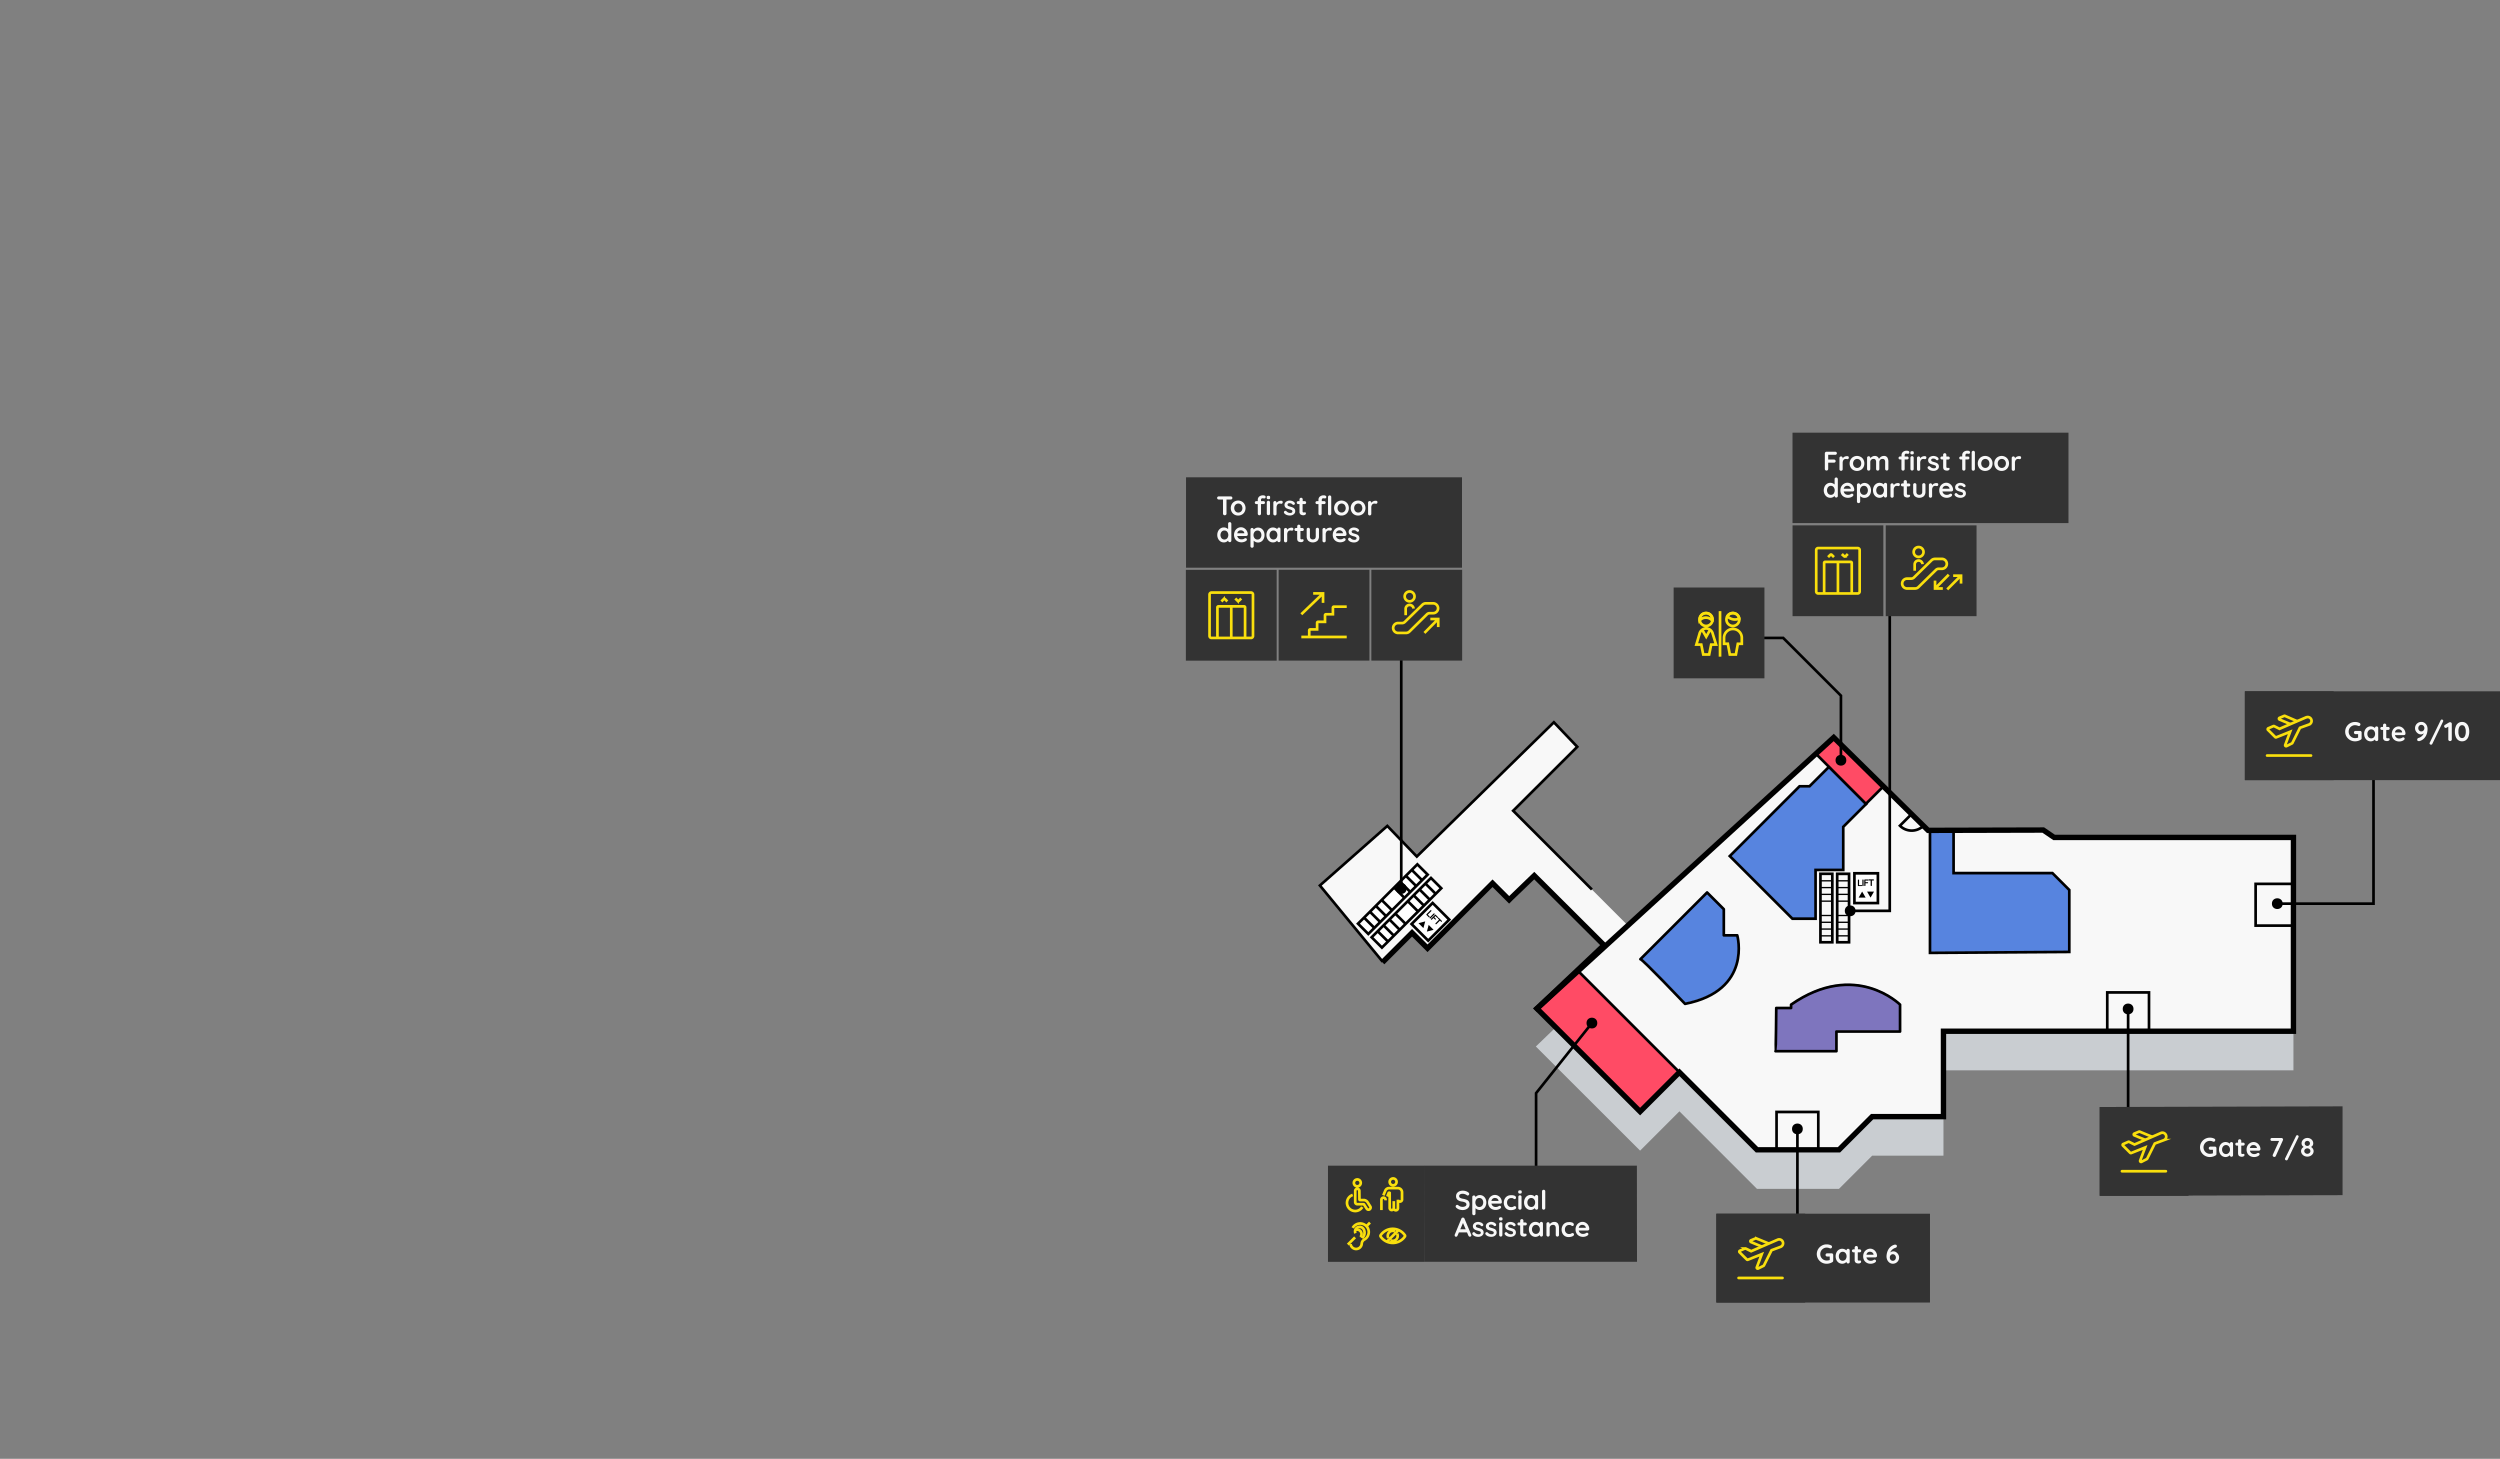 <svg xmlns="http://www.w3.org/2000/svg" width="928.92" height="542.04" viewBox="0 0 928.92 542.04"><rect x="0" y="0" width="928.92" height="542.04" fill="#808080" stroke="none"/><defs><style>.a,.v{fill:#c9cdd1}.a,.b,.c,.d,.e,.l,.m,.n,.o,.p,.q,.t{opacity:.2}.b,.u{fill:#f8f8f8}.aa,.ad,.ae,.c,.f,.g,.h,.i,.j,.k,.q,.s,.t,.y,.z{fill:none}.aa,.ab,.c,.q,.s,.y,.z{stroke:#000}.aa,.ab,.ad,.ae,.c,.f,.g,.h,.i,.j,.k,.q,.s,.t,.z{stroke-miterlimit:10}.d{fill:#ffe200}.f,.g,.h,.i,.j,.k{stroke:#af8d00}.g{stroke-dasharray:3.76 2.82}.h{stroke-dasharray:4.76 3.57}.i{stroke-dasharray:4.13 3.1}.j{stroke-dasharray:4.02 3.01}.k{stroke-dasharray:3.61 2.71}.l,.x{fill:#7e75be}.m{fill:#00c8b7}.n,.r{fill:#ff4b65}.o,.w{fill:#5784df}.p{fill:#002e4c}.q,.z{stroke-width:2px}.t{stroke:#606060}.ae,.y{stroke-linecap:round}.y{stroke-linejoin:round}.aa{stroke-width:.5px}.ab{fill:#fff}.ac{fill:#333}.ad,.ae{stroke:#f9df0d}</style></defs><title>ground-after</title><polygon class="u" points="513.76 357.36 490.43 329.02 515.48 306.89 526.44 318.27 577.37 268.38 586.06 277.49 562.24 301.25 604.71 343.73 596.58 351.85 570.58 325.85 561.58 334.85 554.58 327.85 530.25 352.19 524.75 346.69 513.76 357.36"/><polyline class="v" points="685.18 286.28 677.47 292.41 695.93 311.02 687.37 319.58 716.71 334.31 716.71 323.34 759.22 322.94 763.25 325.68 852.17 325.68 852.17 397.69 722.13 397.69 722.13 429.42 695.62 429.42 683.3 441.74 652.83 441.74 624.02 412.93 609.41 427.54 570.67 388.85 595.32 365.08"/><polyline class="u" points="693.69 285.46 681.6 273.28 609.51 339.26 570.67 373.85 609.41 412.55 624.02 397.93 652.83 426.74 683.3 426.74 695.62 414.42 722.13 414.42 722.13 382.7 852.17 382.7 852.17 310.68 763.25 310.68 759.22 307.94 716.07 308.24"/><polygon class="r" points="609.41 412.55 571.08 374.75 586.35 360.75 624.02 397.93 609.41 412.55"/><polygon class="w" points="768.88 330.33 762.62 324.07 725.88 324.07 725.88 308.78 717.12 308.78 717.12 353.71 768.88 353.71 768.88 330.33"/><polygon class="w" points="679.6 284.51 672.32 291.79 668.61 291.79 642.68 317.73 666.18 341.24 674.61 341.26 674.61 323.1 684.84 323.13 684.84 306.87 693.4 298.31 679.6 284.51"/><path class="x" d="M659.72 390.23h22.64v-7.3H706v-10s-16.59-16.6-40.49 0v1.25H660s-.13 15.9-.28 16.05z"/><path class="w" d="M626.11 372.6s-16.18-17-16.59-16.6l24.78-24.79 6.21 6.21v9.71h5s5.75 20.56-19.4 25.47z"/><polygon class="s" points="717.12 354.06 717.12 308.79 725.89 308.79 725.89 324.42 762.62 324.42 768.88 330.69 768.88 353.71 717.12 354.06"/><path class="s" d="M666 341.36l-23.27-23.27 25.93-25.94h3.71l7.28-7.28 13.8 13.8-8.56 8.56v16h-10.28v18.13z"/><path class="y" d="M659.72 390.59h22.64v-7.3H706v-10s-16.59-16.6-40.49 0v1.25H660s-.13 15.9-.28 16.05zM626.11 373s-16.18-17-16.59-16.59l24.78-24.79 6.21 6.21v9.71h5s5.75 20.51-19.4 25.46z"/><rect class="s" x="838.12" y="328.42" width="14.05" height="15.51"/><rect class="s" x="783.72" y="368.03" width="14.05" height="15.51" transform="rotate(90 790.745 375.785)"/><rect class="s" x="660.83" y="412.44" width="14.05" height="15.51" transform="rotate(90 667.86 420.2)"/><line class="s" x1="586.35" y1="360.75" x2="624.02" y2="398.42"/><polyline class="r" points="699.66 291.83 681.6 273.77 674.98 279.9 693.4 298.31"/><polyline class="s" points="674.77 280.12 693.31 298.69 699.8 292.2"/><line class="z" x1="726.3" y1="307.78" x2="726.3" y2="309.35"/><polygon class="z" points="759.22 308.42 763.25 311.17 852.17 311.17 852.17 383.18 722.13 383.18 722.13 414.91 695.62 414.91 683.3 427.23 652.83 427.23 624.02 398.42 609.41 413.03 571.08 374.75 681.35 274.02 716.42 308.54 759.22 308.42"/><rect class="s" x="665.91" y="335.2" width="25.43" height="4.41" transform="rotate(90 678.63 337.4)"/><line class="aa" x1="680.83" y1="327.28" x2="676.53" y2="327.28"/><line class="aa" x1="680.83" y1="329.8" x2="676.53" y2="329.8"/><line class="aa" x1="680.83" y1="332.32" x2="676.53" y2="332.32"/><line class="aa" x1="680.83" y1="334.84" x2="676.53" y2="334.84"/><line class="aa" x1="680.83" y1="340.17" x2="676.53" y2="340.17"/><line class="aa" x1="680.83" y1="342.69" x2="676.53" y2="342.69"/><line class="aa" x1="680.83" y1="345.21" x2="676.53" y2="345.21"/><line class="aa" x1="680.83" y1="347.73" x2="676.53" y2="347.73"/><g><rect class="s" x="672.14" y="335.2" width="25.43" height="4.41" transform="rotate(90 684.85 337.4)"/><line class="aa" x1="687.06" y1="327.28" x2="682.75" y2="327.28"/><line class="aa" x1="687.06" y1="329.8" x2="682.75" y2="329.8"/><line class="aa" x1="687.06" y1="332.32" x2="682.75" y2="332.32"/><line class="aa" x1="687.06" y1="334.84" x2="682.75" y2="334.84"/><line class="aa" x1="687.06" y1="340.17" x2="682.75" y2="340.17"/><line class="aa" x1="687.06" y1="342.69" x2="682.75" y2="342.69"/><line class="aa" x1="687.06" y1="345.21" x2="682.75" y2="345.21"/><line class="aa" x1="687.06" y1="347.73" x2="682.75" y2="347.73"/></g><g><rect class="ab" x="687.87" y="325.65" width="11.06" height="8.73" transform="rotate(90 693.4 330.02)"/><polygon points="691.91 331.28 690.62 333.51 693.21 333.51 691.91 331.28"/><polygon points="695.03 333.52 696.33 331.28 693.74 331.28 695.03 333.52"/><path d="M691.84 328.89a.2.2 0 0 1 .07.15.19.19 0 0 1-.07.14.2.2 0 0 1-.15.06h-1.15a.21.21 0 0 1-.21-.21v-2a.2.2 0 0 1 .06-.15.23.23 0 0 1 .16-.06.2.2 0 0 1 .15.06.18.18 0 0 1 .07.15v1.85h.92a.2.2 0 0 1 .15.01zM692.4 329.18a.23.23 0 0 1-.16.06.21.21 0 0 1-.24-.24v-2a.2.2 0 0 1 .06-.15.23.23 0 0 1 .16-.06.2.2 0 0 1 .15.06.18.18 0 0 1 .07.15v2a.18.18 0 0 1-.04.18zM693.15 327.18v.62h.77a.25.25 0 0 1 .15.05.2.2 0 0 1 .06.15.18.18 0 0 1-.06.14.2.2 0 0 1-.15.06h-.77v.8a.2.2 0 0 1-.06.15.25.25 0 0 1-.16.06.23.23 0 0 1-.16-.06.2.2 0 0 1-.06-.15v-2a.2.2 0 0 1 .06-.15.21.21 0 0 1 .16-.06h1.14a.21.21 0 0 1 .16.06.2.2 0 0 1 .06.15.2.2 0 0 1-.06.14.21.21 0 0 1-.16.06zM696.24 326.83a.17.17 0 0 1 .06.14.19.19 0 0 1-.06.15.2.2 0 0 1-.15.06h-.56V329a.2.2 0 0 1-.06.15.25.25 0 0 1-.17.06.21.21 0 0 1-.16-.06.18.18 0 0 1-.07-.15v-1.85h-.55a.23.23 0 0 1-.16-.06.2.2 0 0 1-.06-.15.15.15 0 0 1 .07-.14.2.2 0 0 1 .15-.06h1.57a.2.2 0 0 1 .15.09z"/></g><g><rect class="ab" x="525.96" y="338.16" width="11.06" height="8.73" transform="rotate(135 531.495 342.523)"/><polygon points="529.56 342.36 527.06 343.03 528.89 344.86 529.56 342.36"/><polygon points="530.18 346.15 532.68 345.49 530.85 343.66 530.18 346.15"/><path d="M531.23 340.66a.21.21 0 0 1-.21.21.21.21 0 0 1-.15-.07l-.81-.81a.23.23 0 0 1 0-.31l1.44-1.44a.25.25 0 0 1 .16-.06.21.21 0 0 1 .16.07.22.22 0 0 1 0 .3l-1.31 1.31.65.65a.18.18 0 0 1 .07.15zM531.42 341.26a.21.21 0 0 1-.16-.07.22.22 0 0 1 0-.3l1.44-1.45a.25.25 0 0 1 .16-.06.21.21 0 0 1 .16.07.2.2 0 0 1 .06.15.25.25 0 0 1-.06.16l-1.45 1.44a.2.2 0 0 1-.15.06zM533.37 340.37l-.44.44.54.54a.24.24 0 0 1 .06.15.2.2 0 0 1-.06.15.18.18 0 0 1-.14.06.21.21 0 0 1-.15-.07l-.54-.54-.58.58a.17.17 0 0 1-.16.06.2.2 0 0 1-.15-.06.21.21 0 0 1-.07-.16.21.21 0 0 1 .07-.15l1.44-1.44a.2.2 0 0 1 .3 0l.81.81a.18.18 0 0 1 .07.15.2.2 0 0 1-.06.15.17.17 0 0 1-.14 0 .2.2 0 0 1-.17-.04z"/><path d="M535.8 342.31a.2.2 0 0 1-.06.15.24.24 0 0 1-.15.06.26.26 0 0 1-.15-.07l-.39-.39-1.31 1.31a.21.21 0 0 1-.16.06.23.23 0 0 1-.16-.08.24.24 0 0 1-.07-.16.19.19 0 0 1 .07-.15l1.3-1.31-.39-.39a.21.21 0 0 1-.07-.15.21.21 0 0 1 .21-.21.26.26 0 0 1 .15.07l1.11 1.11a.26.26 0 0 1 .07.15z"/></g><polyline class="s" points="591.5 330.51 562.24 301.25 586.06 277.49 577.37 268.38 526.44 318.27 515.48 306.89 490.43 329.02 513.76 357.36"/><polyline class="z" points="570.42 375.35 596 351.19 570.08 325.35 560.75 334.35 554.58 328.19 530.42 352.35 524.67 346.6 513.67 357.6"/><g><rect class="ab" x="507" y="336.46" width="31.18" height="5.41" transform="rotate(-45 522.584 339.159)"/><line class="s" x1="511.9" y1="346.02" x2="515.64" y2="349.76"/><line class="s" x1="514.09" y1="343.84" x2="517.82" y2="347.57"/><line class="s" x1="516.27" y1="341.65" x2="520" y2="345.39"/><line class="s" x1="518.45" y1="339.47" x2="522.19" y2="343.2"/><line class="s" x1="523.08" y1="334.85" x2="526.81" y2="338.58"/><line class="s" x1="525.26" y1="332.66" x2="528.99" y2="336.4"/><line class="s" x1="527.45" y1="330.48" x2="531.18" y2="334.21"/><line class="s" x1="529.63" y1="328.29" x2="533.36" y2="332.03"/><rect class="ab" x="501.94" y="331.39" width="31.18" height="5.41" transform="rotate(-45 517.526 334.094)"/><line class="s" x1="506.84" y1="340.96" x2="510.57" y2="344.69"/><line class="s" x1="509.02" y1="338.77" x2="512.76" y2="342.51"/><line class="s" x1="511.21" y1="336.59" x2="514.94" y2="340.32"/><line class="s" x1="513.39" y1="334.41" x2="517.13" y2="338.14"/><line class="s" x1="518.01" y1="329.78" x2="521.75" y2="333.52"/><line class="s" x1="520.2" y1="327.6" x2="523.93" y2="331.33"/><line class="s" x1="522.38" y1="325.42" x2="526.12" y2="329.15"/><line class="s" x1="524.57" y1="323.23" x2="528.3" y2="326.96"/></g><g><circle cx="790.74" cy="374.89" r="2"/><line class="s" x1="790.74" y1="374.5" x2="790.74" y2="422.7"/><polygon class="ac" points="870.42 411.08 780.19 411.33 780.19 444.33 870.42 444.08 870.42 411.08"/><path class="u" d="M823.39 426.21a.58.58 0 0 1 .17.44v2.12a.6.6 0 0 1-.31.54 4 4 0 0 1-2.15.61 3.54 3.54 0 0 1-1.83-.49 3.63 3.63 0 0 1-1.33-1.31 3.57 3.57 0 0 1 0-3.61 3.71 3.71 0 0 1 1.33-1.31 3.63 3.63 0 0 1 1.83-.48 3.47 3.47 0 0 1 1.72.4.52.52 0 0 1 .23.21.53.53 0 0 1 .07.28.62.62 0 0 1-.16.43.52.52 0 0 1-.41.19.88.88 0 0 1-.33-.08 2.71 2.71 0 0 0-1.12-.23 2.32 2.32 0 0 0-1.18.32 2.39 2.39 0 0 0-.85.88 2.34 2.34 0 0 0-.32 1.2 2.4 2.4 0 0 0 .32 1.2 2.36 2.36 0 0 0 .85.87 2.24 2.24 0 0 0 1.18.33 4.28 4.28 0 0 0 .6-.05 4.71 4.71 0 0 0 .56-.13v-1.3h-.94a.61.61 0 0 1-.43-.17.58.58 0 0 1-.18-.43.55.55 0 0 1 .18-.43.57.57 0 0 1 .43-.17H823a.58.58 0 0 1 .39.17zM829.56 424.54a.57.57 0 0 1 .17.44v4.23a.56.56 0 0 1-.17.43.55.55 0 0 1-.43.18.57.57 0 0 1-.42-.17.67.67 0 0 1-.18-.43 1.94 1.94 0 0 1-.67.49 2 2 0 0 1-.9.21 2.28 2.28 0 0 1-1.25-.36 2.47 2.47 0 0 1-.88-1 3 3 0 0 1-.33-1.43 3.21 3.21 0 0 1 .32-1.44 2.57 2.57 0 0 1 .88-1 2.28 2.28 0 0 1 1.22-.35 2.44 2.44 0 0 1 .9.17 2.4 2.4 0 0 1 .71.45.62.62 0 0 1 .17-.44.61.61 0 0 1 .43-.17.54.54 0 0 1 .43.19zm-1.39 3.8a1.71 1.71 0 0 0 .41-1.19 1.75 1.75 0 0 0-.41-1.2 1.32 1.32 0 0 0-1.06-.48 1.34 1.34 0 0 0-1.05.48 1.8 1.8 0 0 0-.41 1.2 1.76 1.76 0 0 0 .41 1.19 1.4 1.4 0 0 0 2.11 0zM833.87 428.82a.57.57 0 0 1 .11.36.53.53 0 0 1-.29.45 1.19 1.19 0 0 1-.67.19 1.89 1.89 0 0 1-1-.27c-.29-.17-.43-.55-.43-1.12v-2.76h-.46a.55.55 0 0 1-.56-.56.55.55 0 0 1 .16-.39.57.57 0 0 1 .4-.15h.46v-.64a.59.59 0 0 1 .18-.44.6.6 0 0 1 .43-.17.57.57 0 0 1 .42.17.58.58 0 0 1 .17.44v.64h.71a.55.55 0 0 1 .56.56.49.49 0 0 1-.16.38.52.52 0 0 1-.4.16h-.71v2.71a.38.38 0 0 0 .11.3.44.44 0 0 0 .3.1 1.15 1.15 0 0 0 .22 0 .5.5 0 0 1 .23-.05.33.33 0 0 1 .22.09zM839.68 427.41a.64.64 0 0 1-.42.15H836a1.53 1.53 0 0 0 .55.92 1.51 1.51 0 0 0 1 .34 2.08 2.08 0 0 0 .64-.08 1.45 1.45 0 0 0 .37-.16l.18-.11a.79.79 0 0 1 .34-.09.49.49 0 0 1 .36.15.47.47 0 0 1 .15.35.62.62 0 0 1-.28.49 2.38 2.38 0 0 1-.75.39 3.1 3.1 0 0 1-1 .16 3 3 0 0 1-1.46-.35 2.51 2.51 0 0 1-1-1 2.88 2.88 0 0 1-.34-1.38 3 3 0 0 1 .36-1.51 2.55 2.55 0 0 1 1-1 2.49 2.49 0 0 1 1.26-.34 2.35 2.35 0 0 1 1.25.36 2.63 2.63 0 0 1 .93 1 2.51 2.51 0 0 1 .35 1.32.49.49 0 0 1-.23.39zm-3.71-.85h2.62v-.07a1 1 0 0 0-.41-.72 1.27 1.27 0 0 0-.84-.3 1.24 1.24 0 0 0-1.34 1.09zM848.12 423a.53.53 0 0 1 .19.43.74.74 0 0 1-.06.27l-2.63 5.81a.56.56 0 0 1-.22.28.64.64 0 0 1-.33.1.63.63 0 0 1-.43-.17.53.53 0 0 1-.19-.41.6.6 0 0 1 .06-.27l2.33-5.1h-2.66a.55.55 0 0 1-.56-.56.55.55 0 0 1 .16-.39.57.57 0 0 1 .4-.15h3.48a.68.68 0 0 1 .46.16zM849.19 431a.44.44 0 0 1-.17-.35.53.53 0 0 1 .06-.24l4.06-8.31a.52.52 0 0 1 .19-.22.38.38 0 0 1 .25-.08.56.56 0 0 1 .36.14.46.46 0 0 1 .16.36.53.53 0 0 1-.06.24l-4 8.31a.65.65 0 0 1-.18.22.47.47 0 0 1-.26.08.56.56 0 0 1-.41-.15zM859.41 426.86a1.66 1.66 0 0 1 .26.87 1.87 1.87 0 0 1-.31 1 2.31 2.31 0 0 1-.85.76 2.6 2.6 0 0 1-1.18.28 2.56 2.56 0 0 1-1.17-.28 2.24 2.24 0 0 1-.85-.76 1.88 1.88 0 0 1-.32-1 1.8 1.8 0 0 1 1-1.56 1.84 1.84 0 0 1-.57-.54 1.44 1.44 0 0 1-.23-.8 1.86 1.86 0 0 1 .29-1 2.13 2.13 0 0 1 .79-.73 2.23 2.23 0 0 1 1.09-.27 2.27 2.27 0 0 1 1.1.27 2 2 0 0 1 .78.73 1.85 1.85 0 0 1 .28 1 1.39 1.39 0 0 1-.23.82 1.73 1.73 0 0 1-.59.52 2.14 2.14 0 0 1 .71.69zm-1.27 1.56a.91.91 0 0 0 .33-.71 1 1 0 0 0-.33-.73 1.28 1.28 0 0 0-1.62 0 1 1 0 0 0-.33.73.91.91 0 0 0 .33.71 1.24 1.24 0 0 0 1.62 0zm-1.5-4.24a.88.88 0 0 0-.28.67.86.86 0 0 0 .28.67.93.93 0 0 0 .69.27 1 1 0 0 0 .69-.27.92.92 0 0 0 .27-.67.9.9 0 0 0-.27-.67 1 1 0 0 0-.69-.26 1 1 0 0 0-.69.26z"/><g><rect class="ac" x="780.19" y="411.33" width="33" height="33"/><path class="ad" d="M802.91 421l-9.8 4.27-2-1a.42.42 0 0 0-.31 0l-1.87.81a.35.35 0 0 0-.11.58l2.69 2.69a.36.36 0 0 0 .38.08l5.17-2.07-1.84 4.89a.36.36 0 0 0 .1.39.35.35 0 0 0 .4.05l1.95-1a.35.35 0 0 0 .16-.16l2.81-5.63 3.38-1.26a1.43 1.43 0 1 0-1.1-2.65z"/><path class="ad" d="M799.69 422.4l-4.64-1.91a.42.42 0 0 0-.27 0l-1.72.71a.37.37 0 0 0-.22.33.35.35 0 0 0 .22.33l4 1.67"/><line class="ae" x1="788.45" y1="435.19" x2="804.77" y2="435.19"/></g><g><circle cx="846.17" cy="335.77" r="2"/><polyline class="s" points="881.92 280.23 881.92 335.77 846.17 335.77"/><rect class="ac" x="834.12" y="256.87" width="94.8" height="33"/><path class="u" d="M877.33 271.76a.6.6 0 0 1 .17.43v2.12a.6.6 0 0 1-.31.54 4 4 0 0 1-2.15.61 3.65 3.65 0 0 1-3.16-1.79 3.57 3.57 0 0 1 0-3.61 3.68 3.68 0 0 1 3.16-1.8 3.61 3.61 0 0 1 1.72.4.64.64 0 0 1 .22.21.57.57 0 0 1 .08.28.66.66 0 0 1-.17.44.52.52 0 0 1-.4.18.72.72 0 0 1-.33-.08 2.91 2.91 0 0 0-1.12-.23 2.21 2.21 0 0 0-1.18.33 2.36 2.36 0 0 0-1.17 2.07 2.33 2.33 0 0 0 .31 1.2 2.42 2.42 0 0 0 .86.88 2.3 2.3 0 0 0 1.18.32 3.3 3.3 0 0 0 .6-.05 2.72 2.72 0 0 0 .56-.13v-1.3h-.94a.58.58 0 0 1-.61-.6.61.61 0 0 1 .17-.43.62.62 0 0 1 .44-.17h1.64a.58.58 0 0 1 .43.18zM883.5 270.08a.62.62 0 0 1 .17.44v4.23a.62.62 0 0 1-.17.44.57.57 0 0 1-.43.17.54.54 0 0 1-.43-.17.58.58 0 0 1-.17-.43 2 2 0 0 1-.68.5 2.1 2.1 0 0 1-.89.2 2.25 2.25 0 0 1-1.25-.35 2.51 2.51 0 0 1-.89-1 3.14 3.14 0 0 1-.32-1.43 3 3 0 0 1 .32-1.43 2.34 2.34 0 0 1 .87-1 2.21 2.21 0 0 1 1.23-.36 2.26 2.26 0 0 1 .9.18 2.31 2.31 0 0 1 .71.44.56.56 0 0 1 .17-.43.55.55 0 0 1 .43-.18.61.61 0 0 1 .43.18zm-1.39 3.81a2 2 0 0 0 0-2.4 1.34 1.34 0 0 0-1.06-.48 1.31 1.31 0 0 0-1 .48 1.75 1.75 0 0 0-.41 1.2 1.79 1.79 0 0 0 .4 1.2 1.34 1.34 0 0 0 1.06.47 1.37 1.37 0 0 0 1.01-.47zM887.8 274.37a.51.51 0 0 1 .12.35.54.54 0 0 1-.3.46 1.26 1.26 0 0 1-.66.18 2 2 0 0 1-1.05-.26 1.25 1.25 0 0 1-.42-1.13v-2.76H885a.55.55 0 0 1-.56-.56.49.49 0 0 1 .16-.38.52.52 0 0 1 .4-.16h.46v-.64a.6.6 0 0 1 .17-.43.59.59 0 0 1 .44-.18.58.58 0 0 1 .42.18.6.6 0 0 1 .17.43v.64h.71a.55.55 0 0 1 .56.56.55.55 0 0 1-.16.39.57.57 0 0 1-.4.15h-.71v2.71a.38.38 0 0 0 .11.31.45.45 0 0 0 .3.09.79.79 0 0 0 .22 0 .64.64 0 0 1 .23 0 .34.34 0 0 1 .28.05zM893.62 273a.64.64 0 0 1-.42.15h-3.3a1.48 1.48 0 0 0 .55.93 1.54 1.54 0 0 0 1 .33 2.22 2.22 0 0 0 .64-.07 2.1 2.1 0 0 0 .36-.16l.19-.12a.75.75 0 0 1 .34-.09.49.49 0 0 1 .36.15.49.49 0 0 1 .15.35.63.63 0 0 1-.28.49 2.2 2.2 0 0 1-.75.39 2.87 2.87 0 0 1-.95.16 2.91 2.91 0 0 1-1.47-.35 2.34 2.34 0 0 1-1-1 2.78 2.78 0 0 1-.34-1.39 3.09 3.09 0 0 1 .36-1.51 2.52 2.52 0 0 1 .95-1 2.44 2.44 0 0 1 1.26-.35 2.32 2.32 0 0 1 1.24.36 2.82 2.82 0 0 1 .94 1 2.66 2.66 0 0 1 .35 1.32.52.52 0 0 1-.18.41zm-3.71-.85h2.62V272a1.07 1.07 0 0 0-.41-.72 1.31 1.31 0 0 0-.84-.3 1.24 1.24 0 0 0-1.37 1.12zM900.92 268.62a2.5 2.5 0 0 1 .83 1A3.15 3.15 0 0 1 902 271a5.85 5.85 0 0 1-.26 1.61 4.42 4.42 0 0 1-.93 1.65 3.69 3.69 0 0 1-1.83 1.11h-.23a.65.65 0 0 1-.43-.13.49.49 0 0 1-.17-.43.59.59 0 0 1 .14-.38.86.86 0 0 1 .39-.24 3 3 0 0 0 1.16-.64 2.7 2.7 0 0 0 .79-1.1 1.71 1.71 0 0 1-1.14.43 1.93 1.93 0 0 1-1-.31 2.57 2.57 0 0 1-.82-.85 2.16 2.16 0 0 1-.32-1.16 2.24 2.24 0 0 1 .31-1.16 2.32 2.32 0 0 1 2-1.16 2 2 0 0 1 1.26.38zm-.43 2.8a1.21 1.21 0 0 0 .33-.87 1.24 1.24 0 0 0-.33-.87 1 1 0 0 0-.8-.35 1.06 1.06 0 0 0-.8.35 1.24 1.24 0 0 0-.33.87 1.21 1.21 0 0 0 .33.87 1 1 0 0 0 .8.35 1 1 0 0 0 .8-.35zM902.92 276.56a.44.44 0 0 1-.17-.36.53.53 0 0 1 .06-.24l4.06-8.31a.55.55 0 0 1 .18-.22.47.47 0 0 1 .26-.08.52.52 0 0 1 .35.15.46.46 0 0 1 .17.35.53.53 0 0 1-.06.24l-4 8.31a.52.52 0 0 1-.19.22.39.39 0 0 1-.25.08.56.56 0 0 1-.41-.14zM910.84 268.54a.6.6 0 0 1 .17.43v5.78a.6.6 0 0 1-.19.44.67.67 0 0 1-.47.17.61.61 0 0 1-.46-.17.59.59 0 0 1-.18-.44V270l-.62.38a.62.62 0 0 1-.32.09.56.56 0 0 1-.43-.19.6.6 0 0 1-.09-.72.69.69 0 0 1 .23-.22l1.51-.9a.89.89 0 0 1 .43-.09.58.58 0 0 1 .42.19zM913.38 275a2.71 2.71 0 0 1-.91-1.26 5.24 5.24 0 0 1-.31-1.89 5.18 5.18 0 0 1 .31-1.88 2.69 2.69 0 0 1 .91-1.27 2.36 2.36 0 0 1 1.45-.45 2.33 2.33 0 0 1 1.44.45 2.78 2.78 0 0 1 .92 1.27 5.41 5.41 0 0 1 .31 1.88 5.46 5.46 0 0 1-.31 1.89 2.8 2.8 0 0 1-.92 1.26 2.33 2.33 0 0 1-1.44.45 2.36 2.36 0 0 1-1.45-.45zm2.45-1.36a3.54 3.54 0 0 0 .37-1.79 3.59 3.59 0 0 0-.37-1.79 1.13 1.13 0 0 0-2 0 3.6 3.6 0 0 0-.36 1.79 3.55 3.55 0 0 0 .36 1.79 1.13 1.13 0 0 0 2 0z"/><g><rect class="ac" x="834.12" y="256.87" width="33" height="33"/><path class="ad" d="M856.85 266.55l-9.85 4.26-2-1a.35.35 0 0 0-.3 0l-1.87.8a.36.36 0 0 0-.21.27.35.35 0 0 0 .09.32l2.69 2.68a.34.34 0 0 0 .39.08l5.16-2.06-1.83 4.88a.37.37 0 0 0 .09.4.37.37 0 0 0 .4.05l2-1a.35.35 0 0 0 .16-.16l2.82-5.64 3.41-1.23a1.45 1.45 0 0 0 .9-1.14 1.44 1.44 0 0 0-2-1.51z"/><path class="ad" d="M853.62 268l-4.62-2a.32.32 0 0 0-.27 0l-1.71.71a.35.35 0 0 0-.23.33.37.37 0 0 0 .23.33l4 1.67"/><line class="ae" x1="842.38" y1="280.74" x2="858.7" y2="280.74"/></g></g><g><circle cx="667.86" cy="419.47" r="2"/><line class="s" x1="667.86" y1="419.47" x2="667.86" y2="466.25"/><rect class="ac" x="637.74" y="450.98" width="79.38" height="33"/><path class="u" d="M681 465.87a.59.59 0 0 1 .16.43v2.12a.59.59 0 0 1-.3.54 4 4 0 0 1-2.16.61 3.59 3.59 0 0 1-1.82-.48 3.63 3.63 0 0 1-1.33-1.31 3.57 3.57 0 0 1 0-3.61 3.56 3.56 0 0 1 1.33-1.31 3.5 3.5 0 0 1 1.82-.49 3.62 3.62 0 0 1 1.73.4.64.64 0 0 1 .22.21.55.55 0 0 1 .07.28.65.65 0 0 1-.16.44.52.52 0 0 1-.4.18.72.72 0 0 1-.33-.08 2.93 2.93 0 0 0-1.13-.23 2.2 2.2 0 0 0-1.17.33 2.32 2.32 0 0 0-.86.87 2.39 2.39 0 0 0-.31 1.2 2.4 2.4 0 0 0 1.17 2.08 2.29 2.29 0 0 0 1.17.32 3.34 3.34 0 0 0 .61-.05 2.88 2.88 0 0 0 .56-.13v-1.3h-.94a.58.58 0 0 1-.44-.17.54.54 0 0 1-.17-.43.57.57 0 0 1 .17-.43.62.62 0 0 1 .44-.17h1.64a.58.58 0 0 1 .43.18zM687.12 464.19a.62.62 0 0 1 .17.44v4.23a.62.62 0 0 1-.17.44.61.61 0 0 1-.43.17.54.54 0 0 1-.43-.17.58.58 0 0 1-.17-.43 2.14 2.14 0 0 1-1.57.7 2.33 2.33 0 0 1-1.25-.35 2.51 2.51 0 0 1-.89-1 3.36 3.36 0 0 1 0-2.86 2.34 2.34 0 0 1 .87-1 2.21 2.21 0 0 1 1.23-.36 2.26 2.26 0 0 1 .9.18 2.31 2.31 0 0 1 .71.44.56.56 0 0 1 .17-.43.55.55 0 0 1 .43-.18.61.61 0 0 1 .43.18zm-1.39 3.81a2 2 0 0 0 0-2.4 1.34 1.34 0 0 0-1.06-.48 1.31 1.31 0 0 0-1 .48 1.75 1.75 0 0 0-.41 1.2 1.79 1.79 0 0 0 .4 1.2 1.34 1.34 0 0 0 1.06.47 1.37 1.37 0 0 0 1.01-.47zM691.42 468.48a.51.51 0 0 1 .11.35.54.54 0 0 1-.29.46 1.27 1.27 0 0 1-.67.18 2 2 0 0 1-1-.26 1.25 1.25 0 0 1-.43-1.13v-2.76h-.46a.54.54 0 0 1-.4-.16.56.56 0 0 1-.16-.4.53.53 0 0 1 .16-.38.54.54 0 0 1 .4-.16h.46v-.64a.57.57 0 0 1 .18-.43.58.58 0 0 1 .43-.18.54.54 0 0 1 .42.18.56.56 0 0 1 .17.43v.64h.66a.56.56 0 0 1 .4.16.54.54 0 0 1 .16.4.51.51 0 0 1-.16.39.55.55 0 0 1-.4.15h-.71V468a.42.42 0 0 0 .11.31.49.49 0 0 0 .3.09.69.69 0 0 0 .22 0 .68.68 0 0 1 .23-.05.34.34 0 0 1 .27.13zM697.23 467.06a.64.64 0 0 1-.42.15h-3.3a1.52 1.52 0 0 0 1.52 1.26 2.13 2.13 0 0 0 .64-.07 1.93 1.93 0 0 0 .37-.16l.18-.12a.79.79 0 0 1 .34-.09.49.49 0 0 1 .36.15.49.49 0 0 1 .15.35.61.61 0 0 1-.28.49 2 2 0 0 1-.75.39 2.83 2.83 0 0 1-.95.16 2.87 2.87 0 0 1-1.46-.35 2.42 2.42 0 0 1-1-1 2.89 2.89 0 0 1-.34-1.39 3.21 3.21 0 0 1 .36-1.51 2.59 2.59 0 0 1 1-1 2.5 2.5 0 0 1 1.26-.35 2.35 2.35 0 0 1 1.25.36 2.7 2.7 0 0 1 .93 1 2.56 2.56 0 0 1 .35 1.32.49.49 0 0 1-.21.41zm-3.71-.85h2.62v-.07a1 1 0 0 0-.41-.72 1.27 1.27 0 0 0-.84-.3 1.25 1.25 0 0 0-1.37 1.09zM704.51 465.25a2.39 2.39 0 0 1 .82.85 2.13 2.13 0 0 1 .32 1.15 2.29 2.29 0 0 1-1.16 2 2.23 2.23 0 0 1-1.17.31 2.11 2.11 0 0 1-1.23-.38 2.74 2.74 0 0 1-.83-1 3.2 3.2 0 0 1-.29-1.34 5.78 5.78 0 0 1 .26-1.6 4.38 4.38 0 0 1 .93-1.66 3.69 3.69 0 0 1 1.83-1.11h.23a.65.65 0 0 1 .43.14.49.49 0 0 1 .17.42.55.55 0 0 1-.14.39.78.78 0 0 1-.38.23 3.13 3.13 0 0 0-1.17.64 2.84 2.84 0 0 0-.79 1.1 1.77 1.77 0 0 1 1.15-.43 1.94 1.94 0 0 1 1.02.29zm-.39 2.87a1.21 1.21 0 0 0 .33-.87 1.24 1.24 0 0 0-.33-.87 1.06 1.06 0 0 0-.8-.35 1.08 1.08 0 0 0-.8.35 1.23 1.23 0 0 0-.32.87 1.2 1.2 0 0 0 .32.87 1 1 0 0 0 .8.35 1 1 0 0 0 .8-.35z"/><g><rect class="ac" x="637.74" y="450.98" width="33" height="33"/><path class="ad" d="M660.47 460.66l-9.81 4.26-2-1a.35.35 0 0 0-.3 0l-1.87.8a.36.36 0 0 0-.21.27.35.35 0 0 0 .09.32l2.69 2.68a.34.34 0 0 0 .39.08l5.16-2.06-1.83 4.88a.35.35 0 0 0 .09.4.37.37 0 0 0 .4.05l2-1a.35.35 0 0 0 .16-.16l2.82-5.64 3.37-1.25a1.45 1.45 0 0 0 .9-1.14 1.44 1.44 0 0 0-2-1.51z"/><path class="ad" d="M657.24 462.06l-4.64-1.91a.32.32 0 0 0-.27 0l-1.71.71a.35.35 0 0 0-.23.33.37.37 0 0 0 .23.33l4 1.67"/><line class="ae" x1="646" y1="474.85" x2="662.32" y2="474.85"/></g></g><g><circle cx="687.47" cy="338.44" r="2"/><polyline class="s" points="702.17 225.43 702.17 338.44 687.47 338.44"/><rect class="ac" x="666.05" y="195.21" width="33.74" height="33.74"/><path class="ad" d="M674.85 204.38a.73.73 0 0 1 .74-.73h14.67a.73.73 0 0 1 .73.73v15.4a.73.73 0 0 1-.73.73h-14.67a.73.73 0 0 1-.74-.73zM682.92 220.51v-11.73"/><path class="ad" d="M688.05 220.51v-11.36a.36.36 0 0 0-.36-.37h-9.54a.36.36 0 0 0-.36.37v11.36M679.25 207l.84-.84a.38.38 0 0 1 .26-.11.36.36 0 0 1 .26.11l.84.84M684.39 205.85l.84.84a.39.39 0 0 0 .52 0l.84-.84"/><rect class="ac" x="700.68" y="195.21" width="33.74" height="33.74"/><g><path class="ad" d="M724.09 213.54l-5.09 5.13M721.89 218.67H719v-2.93M723.53 219l5.13-5.14M725.73 213.9h2.93v2.94M712.89 218.09a1.82 1.82 0 0 1-1.33.58h-3.07a1.84 1.84 0 0 1 0-3.67h1.67a1.45 1.45 0 0 0 1-.42l6.47-6.33a1.84 1.84 0 0 1 1.34-.58h2.7a1.84 1.84 0 0 1 0 3.67h-1.31a1.48 1.48 0 0 0-1 .41zM712.89 206.93a1.83 1.83 0 1 0-1.83-1.83 1.83 1.83 0 0 0 1.83 1.83zM711.43 212.07v-2.45a1.47 1.47 0 0 1 2.93 0"/></g><rect class="ac" x="666.04" y="160.77" width="102.54" height="33.59"/><g><path class="u" d="M679.3 169v1.76h2.16a.62.62 0 0 1 .44.17.57.57 0 0 1 .17.42.54.54 0 0 1-.17.39.62.62 0 0 1-.44.17h-2.16v2.33a.6.6 0 0 1-.18.44.66.66 0 0 1-.44.17.63.63 0 0 1-.45-.17.57.57 0 0 1-.18-.44v-5.78a.61.61 0 0 1 .61-.61h3.25a.62.62 0 0 1 .44.17.54.54 0 0 1 .17.42.5.5 0 0 1-.17.39.62.62 0 0 1-.44.17zM686.77 169.59a.49.49 0 0 1 .2.4.62.62 0 0 1-.16.47.52.52 0 0 1-.38.15.94.94 0 0 1-.34-.07h-.13a.85.85 0 0 0-.23 0 .87.87 0 0 0-.5.16 1.15 1.15 0 0 0-.39.49 1.79 1.79 0 0 0-.16.77v2.37a.6.6 0 0 1-.17.44.58.58 0 0 1-.43.17.61.61 0 0 1-.43-.17.64.64 0 0 1-.17-.44v-4.13a.6.6 0 0 1 .17-.43.58.58 0 0 1 .43-.18.55.55 0 0 1 .43.18.56.56 0 0 1 .17.43v.13a1.58 1.58 0 0 1 .66-.62 2 2 0 0 1 .92-.22.8.8 0 0 1 .51.1zM692.38 173.64a2.56 2.56 0 0 1-1 1 2.9 2.9 0 0 1-2.76 0 2.56 2.56 0 0 1-1-1 2.9 2.9 0 0 1-.36-1.44 2.84 2.84 0 0 1 .36-1.43 2.52 2.52 0 0 1 1-1 2.83 2.83 0 0 1 2.76 0 2.52 2.52 0 0 1 1 1 2.84 2.84 0 0 1 .36 1.43 2.9 2.9 0 0 1-.36 1.44zm-1-2.31a1.52 1.52 0 0 0-.55-.6 1.46 1.46 0 0 0-.77-.21 1.43 1.43 0 0 0-.76.21 1.46 1.46 0 0 0-.55.6 1.91 1.91 0 0 0 0 1.74 1.47 1.47 0 0 0 1.31.8 1.46 1.46 0 0 0 .77-.21 1.5 1.5 0 0 0 .55-.59 2 2 0 0 0 0-1.74zM701.28 170a3.06 3.06 0 0 1 .38 1.67v2.56a.6.6 0 0 1-.17.44.58.58 0 0 1-.43.17.61.61 0 0 1-.43-.17.64.64 0 0 1-.17-.44v-2.53a1.52 1.52 0 0 0-.21-.86.86.86 0 0 0-.76-.32 1.12 1.12 0 0 0-.87.34 1.17 1.17 0 0 0-.32.84v2.56a.6.6 0 0 1-.17.44.58.58 0 0 1-.43.17.61.61 0 0 1-.43-.17.64.64 0 0 1-.17-.44v-2.56a1.52 1.52 0 0 0-.21-.86.87.87 0 0 0-.76-.32 1.12 1.12 0 0 0-.87.34 1.17 1.17 0 0 0-.32.84v2.56a.6.6 0 0 1-.17.44.58.58 0 0 1-.43.17.61.61 0 0 1-.43-.17.64.64 0 0 1-.17-.44v-4.13a.6.6 0 0 1 .17-.43.58.58 0 0 1 .43-.18.55.55 0 0 1 .43.18.56.56 0 0 1 .17.43v.16a2.4 2.4 0 0 1 .69-.61 1.7 1.7 0 0 1 .92-.26 1.51 1.51 0 0 1 1.61 1.1 2.49 2.49 0 0 1 .7-.76 1.78 1.78 0 0 1 1-.34 1.47 1.47 0 0 1 1.42.58zM707.85 168.73a.73.73 0 0 0-.14.42v.47h.91a.52.52 0 0 1 .4.16.5.5 0 0 1 .16.39.54.54 0 0 1-.16.4.55.55 0 0 1-.4.15h-.91v3.54a.6.6 0 0 1-.17.44.58.58 0 0 1-.43.17.61.61 0 0 1-.43-.17.64.64 0 0 1-.17-.44v-3.54H706a.57.57 0 0 1-.4-.15.58.58 0 0 1-.16-.4.55.55 0 0 1 .56-.55h.54v-.46a1.59 1.59 0 0 1 .52-1.22 2.14 2.14 0 0 1 1.48-.47 1.36 1.36 0 0 1 .65.15.49.49 0 0 1 .27.46.52.52 0 0 1-.14.39.43.43 0 0 1-.34.15h-.22a1.68 1.68 0 0 0-.4-.06.57.57 0 0 0-.51.17zm2.12 0a.47.47 0 0 1-.14-.39v-.19a.47.47 0 0 1 .15-.39.85.85 0 0 1 .48-.11.82.82 0 0 1 .49.11.47.47 0 0 1 .14.39v.19a.46.46 0 0 1-.14.4.89.89 0 0 1-.5.1.85.85 0 0 1-.45-.08zm.92 5.94a.58.58 0 0 1-.43.17.61.61 0 0 1-.43-.17.64.64 0 0 1-.17-.44v-4.13a.6.6 0 0 1 .17-.43.58.58 0 0 1 .43-.18.55.55 0 0 1 .43.18.56.56 0 0 1 .17.43v4.13a.6.6 0 0 1-.17.47zM715.58 169.59a.49.49 0 0 1 .2.4.62.62 0 0 1-.16.47.52.52 0 0 1-.38.15.94.94 0 0 1-.34-.07h-.13a.85.85 0 0 0-.23 0 .87.87 0 0 0-.5.16 1.15 1.15 0 0 0-.39.49 1.65 1.65 0 0 0-.16.77v2.37a.6.6 0 0 1-.17.44.58.58 0 0 1-.43.17.61.61 0 0 1-.43-.17.64.64 0 0 1-.17-.44v-4.13a.6.6 0 0 1 .17-.43.58.58 0 0 1 .43-.18.55.55 0 0 1 .43.18.56.56 0 0 1 .17.43v.13a1.58 1.58 0 0 1 .66-.62 2 2 0 0 1 .92-.22.8.8 0 0 1 .51.1zM716.23 173.74a.54.54 0 0 1 .26-.44.55.55 0 0 1 .29-.09.54.54 0 0 1 .4.19 2 2 0 0 0 .63.46 1.87 1.87 0 0 0 .78.15c.52 0 .78-.22.78-.59a.47.47 0 0 0-.26-.44 3.73 3.73 0 0 0-.83-.3 6 6 0 0 1-.94-.32 1.66 1.66 0 0 1-.63-.48 1.34 1.34 0 0 1-.27-.88 1.32 1.32 0 0 1 .28-.83 1.74 1.74 0 0 1 .72-.55 2.33 2.33 0 0 1 .94-.2 2.83 2.83 0 0 1 1 .19 1.76 1.76 0 0 1 .8.56.55.55 0 0 1 .13.36.46.46 0 0 1-.19.38.52.52 0 0 1-.32.11.52.52 0 0 1-.36-.14 1.25 1.25 0 0 0-.46-.35 1.51 1.51 0 0 0-.65-.13c-.5 0-.76.18-.76.55a.49.49 0 0 0 .14.36 1.07 1.07 0 0 0 .36.21l.6.18a6.19 6.19 0 0 1 .9.31 1.53 1.53 0 0 1 .61.49 1.38 1.38 0 0 1 .25.87 1.32 1.32 0 0 1-.29.86 1.87 1.87 0 0 1-.74.55 2.39 2.39 0 0 1-.94.19 3.32 3.32 0 0 1-1.23-.22 2 2 0 0 1-.93-.71.49.49 0 0 1-.07-.3zM724.29 173.88a.54.54 0 0 1 .11.35.56.56 0 0 1-.29.46 1.27 1.27 0 0 1-.67.18 2 2 0 0 1-1-.26c-.29-.18-.43-.55-.43-1.13v-2.76h-.46a.54.54 0 0 1-.4-.16.58.58 0 0 1-.16-.4.53.53 0 0 1 .16-.38.54.54 0 0 1 .4-.16h.45V169a.61.61 0 0 1 .61-.61.54.54 0 0 1 .42.18.56.56 0 0 1 .17.43v.64h.71a.52.52 0 0 1 .4.16.54.54 0 0 1 .16.4.53.53 0 0 1-.16.39.55.55 0 0 1-.4.15h-.71v2.71a.42.42 0 0 0 .11.31.49.49 0 0 0 .3.09.69.69 0 0 0 .22 0 .68.68 0 0 1 .23 0 .34.34 0 0 1 .23.03zM730.43 168.73a.73.73 0 0 0-.14.42v.47h.91a.52.52 0 0 1 .4.16.5.5 0 0 1 .16.39.54.54 0 0 1-.16.4.55.55 0 0 1-.4.15h-.91v3.54a.6.6 0 0 1-.17.44.58.58 0 0 1-.43.17.61.61 0 0 1-.43-.17.64.64 0 0 1-.17-.44v-3.54h-.54a.57.57 0 0 1-.4-.15.58.58 0 0 1-.16-.4.55.55 0 0 1 .56-.55h.54v-.46a1.55 1.55 0 0 1 .52-1.22 2.14 2.14 0 0 1 1.48-.47 1.36 1.36 0 0 1 .65.15.49.49 0 0 1 .27.46.52.52 0 0 1-.14.39.43.43 0 0 1-.34.15h-.22a1.68 1.68 0 0 0-.4-.06.57.57 0 0 0-.48.17zm3.21 6a.62.62 0 0 1-.44.17.61.61 0 0 1-.42-.17.64.64 0 0 1-.17-.44v-6.18a.61.61 0 0 1 .61-.61.54.54 0 0 1 .42.18.56.56 0 0 1 .17.43v6.18a.64.64 0 0 1-.17.41zM740 173.64a2.56 2.56 0 0 1-1 1 2.9 2.9 0 0 1-2.76 0 2.56 2.56 0 0 1-1-1 2.9 2.9 0 0 1-.36-1.44 2.84 2.84 0 0 1 .36-1.43 2.52 2.52 0 0 1 1-1 2.83 2.83 0 0 1 2.76 0 2.52 2.52 0 0 1 1 1 2.84 2.84 0 0 1 .36 1.43 2.9 2.9 0 0 1-.36 1.44zm-1-2.31a1.52 1.52 0 0 0-.55-.6 1.46 1.46 0 0 0-.77-.21 1.43 1.43 0 0 0-.76.21 1.46 1.46 0 0 0-.55.6 1.91 1.91 0 0 0 0 1.74 1.47 1.47 0 0 0 1.31.8 1.46 1.46 0 0 0 .77-.21 1.5 1.5 0 0 0 .55-.59 2 2 0 0 0 0-1.74zM746.13 173.64a2.56 2.56 0 0 1-1 1 2.9 2.9 0 0 1-2.76 0 2.56 2.56 0 0 1-1-1 2.9 2.9 0 0 1-.36-1.44 2.84 2.84 0 0 1 .36-1.43 2.52 2.52 0 0 1 1-1 2.83 2.83 0 0 1 2.76 0 2.52 2.52 0 0 1 1 1 2.84 2.84 0 0 1 .36 1.43 2.9 2.9 0 0 1-.36 1.44zm-1-2.31a1.52 1.52 0 0 0-.55-.6 1.46 1.46 0 0 0-.77-.21 1.43 1.43 0 0 0-.76.21 1.46 1.46 0 0 0-.55.6 1.91 1.91 0 0 0 0 1.74 1.47 1.47 0 0 0 1.31.8 1.46 1.46 0 0 0 .77-.21 1.5 1.5 0 0 0 .55-.59 2 2 0 0 0 0-1.74zM750.78 169.59a.49.49 0 0 1 .2.4.62.62 0 0 1-.16.47.52.52 0 0 1-.38.15.94.94 0 0 1-.34-.07h-.13a.85.85 0 0 0-.23 0 .87.87 0 0 0-.5.16 1.15 1.15 0 0 0-.39.49 1.65 1.65 0 0 0-.16.77v2.37a.6.6 0 0 1-.17.44.58.58 0 0 1-.43.17.61.61 0 0 1-.43-.17.64.64 0 0 1-.17-.44v-4.13a.6.6 0 0 1 .17-.43.58.58 0 0 1 .43-.18.55.55 0 0 1 .43.18.56.56 0 0 1 .17.43v.13a1.58 1.58 0 0 1 .66-.62 2 2 0 0 1 .92-.22.8.8 0 0 1 .51.1zM682.71 177.64a.57.57 0 0 1 .17.44v6.18a.6.6 0 0 1-.17.44.58.58 0 0 1-.43.17.57.57 0 0 1-.42-.17.65.65 0 0 1-.18-.43 2.1 2.1 0 0 1-.67.5 2.15 2.15 0 0 1-.9.2 2.36 2.36 0 0 1-1.25-.35 2.57 2.57 0 0 1-.88-1 3 3 0 0 1-.33-1.43 3.17 3.17 0 0 1 .32-1.43 2.43 2.43 0 0 1 .88-1 2.2 2.2 0 0 1 1.22-.36 2.26 2.26 0 0 1 .9.18 2.19 2.19 0 0 1 .71.44v-2a.6.6 0 0 1 .17-.43.62.62 0 0 1 .86 0zm-1.39 5.76a2 2 0 0 0 0-2.4 1.32 1.32 0 0 0-1.06-.48 1.34 1.34 0 0 0-1 .48 2 2 0 0 0 0 2.4 1.42 1.42 0 0 0 2.11 0zM688.79 182.46a.64.64 0 0 1-.42.15h-3.3a1.58 1.58 0 0 0 .55.93 1.56 1.56 0 0 0 1 .33 2.13 2.13 0 0 0 .64-.07 1.93 1.93 0 0 0 .37-.16l.18-.12a.79.79 0 0 1 .34-.09.49.49 0 0 1 .36.15.49.49 0 0 1 .15.35.62.62 0 0 1-.28.49 2.19 2.19 0 0 1-.75.39 2.83 2.83 0 0 1-1 .16 3 3 0 0 1-1.46-.35 2.42 2.42 0 0 1-1-1 2.89 2.89 0 0 1-.34-1.39 3.07 3.07 0 0 1 .36-1.51 2.59 2.59 0 0 1 1-1 2.5 2.5 0 0 1 1.26-.35 2.35 2.35 0 0 1 1.25.36 2.7 2.7 0 0 1 .93 1 2.56 2.56 0 0 1 .35 1.32.49.49 0 0 1-.19.41zm-3.71-.85h2.62v-.07a1 1 0 0 0-.41-.72 1.27 1.27 0 0 0-.84-.3 1.25 1.25 0 0 0-1.37 1.09zM694 179.78a2.42 2.42 0 0 1 .89 1 3.17 3.17 0 0 1 .32 1.43 3.11 3.11 0 0 1-.32 1.44 2.47 2.47 0 0 1-.87 1 2.29 2.29 0 0 1-1.23.35 2.11 2.11 0 0 1-.9-.19 2.33 2.33 0 0 1-.71-.48v2a.6.6 0 0 1-.17.44.58.58 0 0 1-.43.17.61.61 0 0 1-.43-.17.6.6 0 0 1-.17-.44v-6.13a.6.6 0 0 1 .17-.43.58.58 0 0 1 .43-.18.55.55 0 0 1 .43.18.56.56 0 0 1 .17.43 2.13 2.13 0 0 1 .67-.52 1.94 1.94 0 0 1 .9-.23 2.25 2.25 0 0 1 1.25.33zm-.35 3.61a2 2 0 0 0 0-2.39 1.32 1.32 0 0 0-1.06-.48 1.34 1.34 0 0 0-1.06.48 1.76 1.76 0 0 0-.41 1.19 1.8 1.8 0 0 0 .41 1.2 1.34 1.34 0 0 0 1.06.48 1.31 1.31 0 0 0 1.06-.48zM701 179.59a.57.57 0 0 1 .17.44v4.23a.6.6 0 0 1-.17.44.58.58 0 0 1-.43.17.57.57 0 0 1-.42-.17.65.65 0 0 1-.18-.43 2.1 2.1 0 0 1-.67.5 2.15 2.15 0 0 1-.9.2 2.36 2.36 0 0 1-1.25-.35 2.49 2.49 0 0 1-.88-1 3 3 0 0 1-.33-1.43 3.17 3.17 0 0 1 .32-1.43 2.43 2.43 0 0 1 .88-1 2.2 2.2 0 0 1 1.22-.36 2.26 2.26 0 0 1 .9.18 2.19 2.19 0 0 1 .71.44.6.6 0 0 1 .17-.43.62.62 0 0 1 .86 0zm-1.39 3.81a2 2 0 0 0 0-2.4 1.32 1.32 0 0 0-1.06-.48 1.34 1.34 0 0 0-1 .48 2 2 0 0 0 0 2.4 1.42 1.42 0 0 0 2.11 0zM705.73 179.59a.52.52 0 0 1 .2.4.62.62 0 0 1-.16.47.52.52 0 0 1-.38.15.94.94 0 0 1-.34-.07h-.13a.85.85 0 0 0-.23 0 .87.87 0 0 0-.5.16 1.15 1.15 0 0 0-.39.49 1.65 1.65 0 0 0-.16.77v2.37a.6.6 0 0 1-.17.44.58.58 0 0 1-.43.17.61.61 0 0 1-.43-.17.64.64 0 0 1-.17-.44v-4.13a.6.6 0 0 1 .17-.43.58.58 0 0 1 .43-.18.55.55 0 0 1 .43.18.56.56 0 0 1 .17.43v.13a1.58 1.58 0 0 1 .66-.62 2 2 0 0 1 .92-.22.8.8 0 0 1 .51.1zM709.62 183.88a.54.54 0 0 1 .11.35.56.56 0 0 1-.29.46 1.27 1.27 0 0 1-.67.18 2 2 0 0 1-1-.26c-.29-.18-.43-.55-.43-1.13v-2.76h-.46a.54.54 0 0 1-.4-.16.58.58 0 0 1-.16-.4.53.53 0 0 1 .16-.38.54.54 0 0 1 .4-.16h.46V179a.61.61 0 0 1 .61-.61.54.54 0 0 1 .42.18.56.56 0 0 1 .17.43v.64h.71a.52.52 0 0 1 .4.16.54.54 0 0 1 .16.4.53.53 0 0 1-.16.39.55.55 0 0 1-.4.15h-.71v2.71a.42.42 0 0 0 .11.31.49.49 0 0 0 .3.09.69.69 0 0 0 .22 0 .68.68 0 0 1 .23 0 .34.34 0 0 1 .22.03zM715.27 179.7a.56.56 0 0 1 .17.43v2.54a2.35 2.35 0 0 1-.59 1.69 2.66 2.66 0 0 1-3.39 0 2.35 2.35 0 0 1-.59-1.69v-2.54a.6.6 0 0 1 .17-.43.58.58 0 0 1 .43-.18.55.55 0 0 1 .43.18.56.56 0 0 1 .17.43v2.54a1.32 1.32 0 0 0 .27.91 1.29 1.29 0 0 0 1.63 0 1.32 1.32 0 0 0 .27-.91v-2.54a.6.6 0 0 1 .17-.43.58.58 0 0 1 .43-.18.55.55 0 0 1 .43.18zM720 179.59a.52.52 0 0 1 .2.4.62.62 0 0 1-.16.47.52.52 0 0 1-.38.15.94.94 0 0 1-.34-.07h-.13a.85.85 0 0 0-.23 0 .87.87 0 0 0-.5.16 1.15 1.15 0 0 0-.39.49 1.65 1.65 0 0 0-.16.77v2.37a.6.6 0 0 1-.17.44.58.58 0 0 1-.43.17.61.61 0 0 1-.43-.17.64.64 0 0 1-.17-.44v-4.13a.6.6 0 0 1 .17-.43.58.58 0 0 1 .43-.18.55.55 0 0 1 .43.18.56.56 0 0 1 .17.43v.13a1.58 1.58 0 0 1 .66-.62 2 2 0 0 1 .92-.22.8.8 0 0 1 .51.1zM725.47 182.46a.64.64 0 0 1-.42.15h-3.3a1.58 1.58 0 0 0 .55.93 1.56 1.56 0 0 0 1 .33 2.13 2.13 0 0 0 .64-.07 1.93 1.93 0 0 0 .37-.16l.18-.12a.79.79 0 0 1 .34-.09.49.49 0 0 1 .36.15.49.49 0 0 1 .15.35.62.62 0 0 1-.28.49 2.19 2.19 0 0 1-.75.39 2.83 2.83 0 0 1-.95.16 3 3 0 0 1-1.46-.35 2.42 2.42 0 0 1-1-1 2.89 2.89 0 0 1-.34-1.39 3.07 3.07 0 0 1 .36-1.51 2.59 2.59 0 0 1 1-1 2.5 2.5 0 0 1 1.26-.35 2.35 2.35 0 0 1 1.25.36 2.7 2.7 0 0 1 .93 1 2.56 2.56 0 0 1 .35 1.32.49.49 0 0 1-.24.41zm-3.71-.85h2.62v-.07a1 1 0 0 0-.41-.72 1.27 1.27 0 0 0-.84-.3 1.25 1.25 0 0 0-1.37 1.09zM726.26 183.74a.54.54 0 0 1 .26-.44.55.55 0 0 1 .29-.09.54.54 0 0 1 .4.19 2 2 0 0 0 .63.46 1.84 1.84 0 0 0 .78.15c.52 0 .78-.22.78-.59a.49.49 0 0 0-.26-.44 3.73 3.73 0 0 0-.83-.3 6 6 0 0 1-.94-.32 1.66 1.66 0 0 1-.63-.48 1.34 1.34 0 0 1-.27-.88 1.26 1.26 0 0 1 .28-.83 1.74 1.74 0 0 1 .72-.55 2.3 2.3 0 0 1 .94-.2 2.83 2.83 0 0 1 1 .19 1.76 1.76 0 0 1 .8.56.55.55 0 0 1 .13.36.46.46 0 0 1-.19.38.52.52 0 0 1-.32.11.52.52 0 0 1-.36-.14 1.25 1.25 0 0 0-.46-.35 1.51 1.51 0 0 0-.65-.13c-.5 0-.76.18-.76.55a.49.49 0 0 0 .14.36 1 1 0 0 0 .36.21l.6.18a6.19 6.19 0 0 1 .9.31 1.53 1.53 0 0 1 .61.49 1.38 1.38 0 0 1 .25.87 1.32 1.32 0 0 1-.29.86 1.87 1.87 0 0 1-.74.55 2.39 2.39 0 0 1-.94.19 3.32 3.32 0 0 1-1.23-.22 2 2 0 0 1-.93-.71.49.49 0 0 1-.07-.3z"/></g></g><g><rect class="ac" x="440.63" y="211.74" width="33.74" height="33.74"/><path class="ad" d="M449.43 220.91a.73.73 0 0 1 .73-.73h14.67a.73.73 0 0 1 .74.73v15.4a.73.73 0 0 1-.74.73h-14.67a.73.73 0 0 1-.73-.73zM457.5 237v-11.69"/><path class="ad" d="M462.63 237v-11.32a.36.36 0 0 0-.36-.37h-9.54a.37.37 0 0 0-.37.37V237M453.83 223.48l.84-.84a.36.36 0 0 1 .52 0l.84.84M459 222.38l.85.84a.37.37 0 0 0 .25.1.38.38 0 0 0 .26-.1l.84-.84"/><g><rect class="ac" x="475.1" y="211.72" width="33.74" height="33.74"/><path class="ad" d="M483.53 236.68h16.87M500.4 225.42h-4.77a.36.36 0 0 0-.36.35v2.47h-2.57a.36.36 0 0 0-.37.35v2.46h-2.56a.36.36 0 0 0-.37.35v2.47h-2.57a.36.36 0 0 0-.36.35v2.46M483.53 228.24l8.07-7.75M487.93 220.49h3.67V224"/></g><g><circle cx="520.66" cy="330.16" r="2"/><line class="s" x1="520.66" y1="330.16" x2="520.66" y2="243.17"/><rect class="ac" x="509.55" y="211.72" width="33.74" height="33.74"/><path class="ad" d="M529.27 235.18l5.13-5.18M534.4 233v-3h-2.93M523.77 234.6a1.86 1.86 0 0 1-1.34.58h-3.07a1.84 1.84 0 0 1 0-3.67H521a1.45 1.45 0 0 0 1-.42l6.47-6.33a1.84 1.84 0 0 1 1.34-.58h2.7a1.83 1.83 0 0 1 0 3.66h-1.31a1.45 1.45 0 0 0-1 .42zM523.77 223.44a1.83 1.83 0 1 0-1.84-1.83 1.83 1.83 0 0 0 1.84 1.83zM522.3 228.58v-2.45a1.47 1.47 0 0 1 2.93 0"/></g><rect class="ac" x="440.69" y="177.35" width="102.54" height="33.59"/><g><path class="u" d="M457.74 184.61a.54.54 0 0 1 .17.42.51.51 0 0 1-.17.42.63.63 0 0 1-.44.15h-1.57v5.24a.56.56 0 0 1-.19.44.63.63 0 0 1-.47.17.63.63 0 0 1-.46-.17.59.59 0 0 1-.18-.44v-5.24h-1.57a.61.61 0 0 1-.44-.16.58.58 0 0 1 0-.83.65.65 0 0 1 .43-.16h4.44a.64.64 0 0 1 .45.16zM462.44 190.22a2.5 2.5 0 0 1-1 1 2.9 2.9 0 0 1-2.76 0 2.56 2.56 0 0 1-1-1 3 3 0 0 1 0-2.87 2.66 2.66 0 0 1 1-1 2.82 2.82 0 0 1 2.76 0 2.59 2.59 0 0 1 1 1 3 3 0 0 1 0 2.87zm-1-2.31a1.52 1.52 0 0 0-.55-.6 1.46 1.46 0 0 0-.77-.21 1.43 1.43 0 0 0-.76.21 1.52 1.52 0 0 0-.55.6 1.81 1.81 0 0 0-.21.87 1.75 1.75 0 0 0 .21.87 1.5 1.5 0 0 0 .55.59 1.43 1.43 0 0 0 .76.21 1.46 1.46 0 0 0 .77-.21 1.5 1.5 0 0 0 .55-.59 1.75 1.75 0 0 0 .2-.87 1.8 1.8 0 0 0-.24-.87zM468.69 185.31a.73.73 0 0 0-.14.42v.47h.91a.56.56 0 0 1 .4.16.5.5 0 0 1 .16.39.52.52 0 0 1-.16.4.55.55 0 0 1-.4.15h-.91v3.54a.58.58 0 0 1-.17.44.54.54 0 0 1-.43.17.57.57 0 0 1-.43-.17.62.62 0 0 1-.17-.44v-3.54h-.54a.57.57 0 0 1-.4-.15.56.56 0 0 1-.16-.4.53.53 0 0 1 .16-.39.58.58 0 0 1 .4-.16h.54v-.46a1.6 1.6 0 0 1 .52-1.22 2.14 2.14 0 0 1 1.48-.47 1.33 1.33 0 0 1 .65.15.5.5 0 0 1 .27.46.52.52 0 0 1-.14.39.43.43 0 0 1-.34.15h-.22a1.68 1.68 0 0 0-.4-.06.57.57 0 0 0-.48.17zm2.12 0a.47.47 0 0 1-.14-.39v-.19a.47.47 0 0 1 .15-.39.85.85 0 0 1 .48-.11.82.82 0 0 1 .49.11.47.47 0 0 1 .14.39v.27a.45.45 0 0 1-.14.4.89.89 0 0 1-.5.1.77.77 0 0 1-.48-.16zm.92 5.94a.54.54 0 0 1-.43.17.57.57 0 0 1-.43-.17.62.62 0 0 1-.17-.44v-4.13a.61.61 0 0 1 .17-.43.58.58 0 0 1 .43-.18.55.55 0 0 1 .43.18.57.57 0 0 1 .17.43v4.13a.58.58 0 0 1-.17.47zM476.42 186.17a.51.51 0 0 1 .2.4.61.61 0 0 1-.16.47.52.52 0 0 1-.38.15.94.94 0 0 1-.34-.07h-.13a.85.85 0 0 0-.23 0 1 1 0 0 0-.5.16 1.15 1.15 0 0 0-.39.49 1.68 1.68 0 0 0-.16.77v2.37a.58.58 0 0 1-.17.44.54.54 0 0 1-.43.17.57.57 0 0 1-.43-.17.62.62 0 0 1-.17-.44v-4.13a.61.61 0 0 1 .17-.43.58.58 0 0 1 .43-.18.55.55 0 0 1 .43.18.57.57 0 0 1 .17.43v.13a1.58 1.58 0 0 1 .66-.62 2.11 2.11 0 0 1 .92-.22.8.8 0 0 1 .51.1zM477.07 190.32a.54.54 0 0 1 .26-.44.55.55 0 0 1 .29-.09.58.58 0 0 1 .4.19 2 2 0 0 0 .63.46 1.84 1.84 0 0 0 .78.15c.52 0 .78-.21.78-.59a.47.47 0 0 0-.26-.44 3.73 3.73 0 0 0-.83-.3 6 6 0 0 1-.94-.32 1.48 1.48 0 0 1-.63-.48 1.47 1.47 0 0 1 0-1.71 1.74 1.74 0 0 1 .72-.55 2.3 2.3 0 0 1 .94-.2 3.06 3.06 0 0 1 1 .19 1.83 1.83 0 0 1 .8.56.55.55 0 0 1 .13.36.45.45 0 0 1-.19.38.46.46 0 0 1-.32.11.48.48 0 0 1-.36-.14 1.37 1.37 0 0 0-.46-.35 1.67 1.67 0 0 0-.65-.13c-.5 0-.76.19-.76.55a.49.49 0 0 0 .14.36 1 1 0 0 0 .36.21l.6.18a7.67 7.67 0 0 1 .9.31 1.53 1.53 0 0 1 .61.49 1.38 1.38 0 0 1 .25.87 1.3 1.3 0 0 1-.29.86 1.78 1.78 0 0 1-.74.55 2.39 2.39 0 0 1-.94.19 3.32 3.32 0 0 1-1.23-.22 2 2 0 0 1-.93-.71.49.49 0 0 1-.06-.3zM485.13 190.46a.51.51 0 0 1 .11.35.53.53 0 0 1-.29.46 1.27 1.27 0 0 1-.67.18 1.89 1.89 0 0 1-1-.26 1.25 1.25 0 0 1-.43-1.13v-2.76h-.46a.54.54 0 0 1-.4-.16.56.56 0 0 1-.16-.4.53.53 0 0 1 .16-.38.58.58 0 0 1 .4-.16h.46v-.64a.61.61 0 0 1 .61-.61.54.54 0 0 1 .42.18.57.57 0 0 1 .17.43v.64h.71a.56.56 0 0 1 .4.16.54.54 0 0 1 .16.4.5.5 0 0 1-.16.39.55.55 0 0 1-.4.15H484v2.7a.4.4 0 0 0 .11.31.49.49 0 0 0 .3.09.69.69 0 0 0 .22 0 .68.68 0 0 1 .23-.05.34.34 0 0 1 .27.11zM491.27 185.31a.73.73 0 0 0-.14.42v.47h.87a.56.56 0 0 1 .4.16.5.5 0 0 1 .16.39.52.52 0 0 1-.16.4.55.55 0 0 1-.4.15h-.91v3.54a.58.58 0 0 1-.17.44.54.54 0 0 1-.43.17.57.57 0 0 1-.43-.17.62.62 0 0 1-.17-.44v-3.54h-.54a.57.57 0 0 1-.4-.15.56.56 0 0 1-.16-.4.53.53 0 0 1 .16-.39.58.58 0 0 1 .4-.16h.54v-.46a1.6 1.6 0 0 1 .52-1.22 2.14 2.14 0 0 1 1.48-.47 1.36 1.36 0 0 1 .65.15.5.5 0 0 1 .27.46.52.52 0 0 1-.14.39.43.43 0 0 1-.34.15h-.22a1.68 1.68 0 0 0-.4-.06.57.57 0 0 0-.44.17zm3.21 6a.58.58 0 0 1-.44.17.57.57 0 0 1-.42-.17.62.62 0 0 1-.17-.44v-6.18a.58.58 0 0 1 .18-.43.57.57 0 0 1 .43-.18.54.54 0 0 1 .42.18.57.57 0 0 1 .17.43v6.18a.62.62 0 0 1-.17.41zM500.83 190.22a2.56 2.56 0 0 1-1 1 2.9 2.9 0 0 1-2.76 0 2.56 2.56 0 0 1-1-1 3 3 0 0 1 0-2.87 2.66 2.66 0 0 1 1-1 2.83 2.83 0 0 1 2.76 0 2.66 2.66 0 0 1 1 1 3 3 0 0 1 0 2.87zm-1-2.31a1.52 1.52 0 0 0-.55-.6 1.46 1.46 0 0 0-.77-.21 1.43 1.43 0 0 0-.76.21 1.52 1.52 0 0 0-.55.6 1.81 1.81 0 0 0-.21.87 1.75 1.75 0 0 0 .21.87 1.5 1.5 0 0 0 .55.59 1.43 1.43 0 0 0 .76.21 1.46 1.46 0 0 0 .77-.21 1.5 1.5 0 0 0 .55-.59 1.86 1.86 0 0 0 .2-.87 1.92 1.92 0 0 0-.24-.87zM507 190.22a2.56 2.56 0 0 1-1 1 2.9 2.9 0 0 1-2.76 0 2.56 2.56 0 0 1-1-1 3 3 0 0 1 0-2.87 2.66 2.66 0 0 1 1-1 2.83 2.83 0 0 1 2.76 0 2.66 2.66 0 0 1 1 1 3 3 0 0 1 0 2.87zm-1-2.31a1.52 1.52 0 0 0-.55-.6 1.46 1.46 0 0 0-.77-.21 1.43 1.43 0 0 0-.76.21 1.52 1.52 0 0 0-.55.6 1.81 1.81 0 0 0-.21.87 1.75 1.75 0 0 0 .21.87 1.5 1.5 0 0 0 .55.59 1.43 1.43 0 0 0 .76.21 1.46 1.46 0 0 0 .77-.21 1.5 1.5 0 0 0 .55-.59 1.75 1.75 0 0 0 .2-.87 1.8 1.8 0 0 0-.27-.87zM511.62 186.17a.51.51 0 0 1 .2.4.61.61 0 0 1-.16.47.52.52 0 0 1-.38.15.94.94 0 0 1-.34-.07h-.13a.85.85 0 0 0-.23 0 1 1 0 0 0-.5.16 1.15 1.15 0 0 0-.39.49 1.68 1.68 0 0 0-.16.77v2.37a.58.58 0 0 1-.17.44.54.54 0 0 1-.43.17.57.57 0 0 1-.43-.17.62.62 0 0 1-.17-.44v-4.13a.61.61 0 0 1 .17-.43.58.58 0 0 1 .43-.18.55.55 0 0 1 .43.18.57.57 0 0 1 .17.43v.13a1.58 1.58 0 0 1 .66-.62 2.11 2.11 0 0 1 .92-.22.8.8 0 0 1 .51.1zM457.36 194.22a.58.58 0 0 1 .17.44v6.18a.58.58 0 0 1-.17.44.54.54 0 0 1-.43.17.54.54 0 0 1-.42-.17.63.63 0 0 1-.18-.43 2.1 2.1 0 0 1-1.57.7 2.27 2.27 0 0 1-1.25-.35 2.57 2.57 0 0 1-.88-1 3 3 0 0 1-.33-1.43 3.17 3.17 0 0 1 .32-1.43 2.57 2.57 0 0 1 .88-1 2.2 2.2 0 0 1 1.22-.36 2.26 2.26 0 0 1 .9.18 2.38 2.38 0 0 1 .71.44v-2a.61.61 0 0 1 .17-.43.62.62 0 0 1 .86 0zM456 200a2 2 0 0 0 0-2.4 1.32 1.32 0 0 0-1.06-.48 1.34 1.34 0 0 0-1.05.48 2 2 0 0 0 0 2.4 1.42 1.42 0 0 0 2.11 0zM463.44 199a.64.64 0 0 1-.42.15h-3.3a1.52 1.52 0 0 0 .55.93 1.56 1.56 0 0 0 1 .33 2.13 2.13 0 0 0 .64-.07 1.45 1.45 0 0 0 .37-.16l.18-.12a.79.79 0 0 1 .34-.09.49.49 0 0 1 .36.15.49.49 0 0 1 .15.35.61.61 0 0 1-.28.49 2 2 0 0 1-.75.39 2.83 2.83 0 0 1-.95.16 2.87 2.87 0 0 1-1.46-.35 2.42 2.42 0 0 1-1-1 2.89 2.89 0 0 1-.34-1.39 3.09 3.09 0 0 1 .36-1.51 2.59 2.59 0 0 1 .95-1 2.5 2.5 0 0 1 1.26-.35 2.35 2.35 0 0 1 1.25.36 2.7 2.7 0 0 1 .93 1 2.56 2.56 0 0 1 .35 1.32.49.49 0 0 1-.19.41zm-3.71-.85h2.62v-.07a1 1 0 0 0-.41-.72 1.27 1.27 0 0 0-.84-.3 1.25 1.25 0 0 0-1.37 1.13zM468.65 196.36a2.48 2.48 0 0 1 .89 1 3.38 3.38 0 0 1 0 2.87 2.47 2.47 0 0 1-.87 1 2.2 2.2 0 0 1-1.23.35 2.11 2.11 0 0 1-.9-.19 2.46 2.46 0 0 1-.71-.48v2a.58.58 0 0 1-.17.44.54.54 0 0 1-.43.17.57.57 0 0 1-.43-.17.6.6 0 0 1-.17-.44v-6.13a.61.61 0 0 1 .17-.43.58.58 0 0 1 .43-.18.55.55 0 0 1 .43.18.57.57 0 0 1 .17.43 2.13 2.13 0 0 1 .67-.52 1.94 1.94 0 0 1 .9-.23 2.25 2.25 0 0 1 1.25.33zm-.35 3.64a2 2 0 0 0 0-2.39 1.32 1.32 0 0 0-1.06-.48 1.34 1.34 0 0 0-1.06.48 1.77 1.77 0 0 0-.41 1.19 1.8 1.8 0 0 0 .41 1.2 1.34 1.34 0 0 0 1.06.48 1.31 1.31 0 0 0 1.06-.48zM475.62 196.17a.58.58 0 0 1 .17.44v4.23a.58.58 0 0 1-.17.44.54.54 0 0 1-.43.17.54.54 0 0 1-.42-.17.63.63 0 0 1-.18-.43 2 2 0 0 1-.67.5 2 2 0 0 1-.9.2 2.27 2.27 0 0 1-1.25-.35 2.57 2.57 0 0 1-.88-1 3 3 0 0 1-.33-1.43 3.17 3.17 0 0 1 .32-1.43 2.57 2.57 0 0 1 .88-1A2.2 2.2 0 0 1 473 196a2.26 2.26 0 0 1 .9.18 2.38 2.38 0 0 1 .71.44.61.61 0 0 1 .17-.43.62.62 0 0 1 .86 0zm-1.39 3.83a2 2 0 0 0 0-2.4 1.32 1.32 0 0 0-1.06-.48 1.34 1.34 0 0 0-1.05.48 2 2 0 0 0 0 2.4 1.42 1.42 0 0 0 2.11 0zM480.38 196.17a.54.54 0 0 1 .2.4.61.61 0 0 1-.16.47.52.52 0 0 1-.38.15.94.94 0 0 1-.34-.07h-.13a.85.85 0 0 0-.23 0 1 1 0 0 0-.5.16 1.15 1.15 0 0 0-.39.49 1.68 1.68 0 0 0-.16.77v2.37a.58.58 0 0 1-.17.44.54.54 0 0 1-.43.17.57.57 0 0 1-.43-.17.62.62 0 0 1-.17-.44v-4.13a.61.61 0 0 1 .17-.43.58.58 0 0 1 .43-.18.55.55 0 0 1 .43.18.57.57 0 0 1 .17.43v.13a1.58 1.58 0 0 1 .66-.62 2.11 2.11 0 0 1 .92-.22.8.8 0 0 1 .51.1zM484.27 200.46a.56.56 0 0 1 .11.35.55.55 0 0 1-.29.46 1.27 1.27 0 0 1-.67.18 1.89 1.89 0 0 1-1-.26c-.29-.18-.43-.55-.43-1.13v-2.76h-.46a.54.54 0 0 1-.4-.16.56.56 0 0 1-.16-.4.53.53 0 0 1 .16-.38.58.58 0 0 1 .4-.16h.47v-.64a.58.58 0 0 1 .18-.43.57.57 0 0 1 .43-.18.54.54 0 0 1 .42.18.57.57 0 0 1 .17.43v.64h.71a.56.56 0 0 1 .4.16.54.54 0 0 1 .16.4.5.5 0 0 1-.16.39.55.55 0 0 1-.4.15h-.71v2.7a.4.4 0 0 0 .11.31.49.49 0 0 0 .3.09.69.69 0 0 0 .22 0 .68.68 0 0 1 .23-.05.34.34 0 0 1 .21.11zM489.92 196.28a.57.57 0 0 1 .17.43v2.54a2.33 2.33 0 0 1-.59 1.69 2.66 2.66 0 0 1-3.39 0 2.33 2.33 0 0 1-.59-1.69v-2.54a.61.61 0 0 1 .17-.43.58.58 0 0 1 .43-.18.55.55 0 0 1 .43.18.57.57 0 0 1 .17.43v2.54a1.32 1.32 0 0 0 .27.91 1.29 1.29 0 0 0 1.63 0 1.32 1.32 0 0 0 .27-.91v-2.54a.61.61 0 0 1 .17-.43.58.58 0 0 1 .43-.18.55.55 0 0 1 .43.18zM494.68 196.17a.54.54 0 0 1 .2.4.61.61 0 0 1-.16.47.52.52 0 0 1-.38.15.94.94 0 0 1-.34-.07h-.13a.85.85 0 0 0-.23 0 1 1 0 0 0-.5.16 1.15 1.15 0 0 0-.39.49 1.68 1.68 0 0 0-.16.77v2.37a.58.58 0 0 1-.17.44.54.54 0 0 1-.43.17.57.57 0 0 1-.43-.17.62.62 0 0 1-.17-.44v-4.13a.61.61 0 0 1 .17-.43.58.58 0 0 1 .43-.18.55.55 0 0 1 .43.18.57.57 0 0 1 .17.43v.13a1.58 1.58 0 0 1 .66-.62 2.11 2.11 0 0 1 .92-.22.8.8 0 0 1 .51.1zM500.12 199a.64.64 0 0 1-.42.15h-3.3a1.52 1.52 0 0 0 .55.93 1.56 1.56 0 0 0 1 .33 2.13 2.13 0 0 0 .64-.07 1.45 1.45 0 0 0 .37-.16l.18-.12a.79.79 0 0 1 .34-.09.49.49 0 0 1 .36.15.49.49 0 0 1 .15.35.61.61 0 0 1-.28.49 2 2 0 0 1-.75.39 3.09 3.09 0 0 1-2.41-.19 2.42 2.42 0 0 1-1-1 2.89 2.89 0 0 1-.34-1.39 3.09 3.09 0 0 1 .36-1.51 2.59 2.59 0 0 1 .95-1 2.5 2.5 0 0 1 1.26-.35 2.35 2.35 0 0 1 1.25.36 2.7 2.7 0 0 1 .93 1 2.56 2.56 0 0 1 .35 1.32.49.49 0 0 1-.19.41zm-3.71-.85H499v-.07a1 1 0 0 0-.41-.72 1.27 1.27 0 0 0-.84-.3 1.25 1.25 0 0 0-1.34 1.13zM500.91 200.32a.54.54 0 0 1 .26-.44.55.55 0 0 1 .29-.09.58.58 0 0 1 .4.19 2 2 0 0 0 .63.46 1.84 1.84 0 0 0 .78.15c.52 0 .78-.21.78-.59a.49.49 0 0 0-.26-.44 3.73 3.73 0 0 0-.83-.3 6 6 0 0 1-.94-.32 1.48 1.48 0 0 1-.63-.48 1.34 1.34 0 0 1-.27-.88 1.28 1.28 0 0 1 .28-.83 1.74 1.74 0 0 1 .72-.55 2.3 2.3 0 0 1 .94-.2 3.06 3.06 0 0 1 1 .19 1.83 1.83 0 0 1 .8.56.55.55 0 0 1 .13.36.45.45 0 0 1-.19.38.46.46 0 0 1-.32.11.48.48 0 0 1-.36-.14 1.37 1.37 0 0 0-.46-.35 1.67 1.67 0 0 0-.66-.11c-.5 0-.76.19-.76.55a.49.49 0 0 0 .14.36 1 1 0 0 0 .36.21l.6.18a7.67 7.67 0 0 1 .9.31 1.53 1.53 0 0 1 .61.49 1.38 1.38 0 0 1 .25.87 1.3 1.3 0 0 1-.29.86 1.78 1.78 0 0 1-.74.55 2.39 2.39 0 0 1-.94.19 3.32 3.32 0 0 1-1.23-.22 2 2 0 0 1-.93-.71.49.49 0 0 1-.06-.32z"/></g></g><g><circle cx="591.5" cy="380.14" r="2"/><polyline class="s" points="591.5 380.14 570.76 406.18 570.76 437.88"/><rect class="ac" x="493.43" y="433.13" width="35.73" height="35.73"/><path class="ad" d="M504.32 440.8a1.28 1.28 0 1 0-1.27-1.28 1.28 1.28 0 0 0 1.27 1.28zM505.09 442.59a.77.77 0 1 0-1.53 0v4.08a.77.77 0 0 0 .76.77h2.3a.25.25 0 0 1 .22.12l1 1.56a.77.77 0 0 0 1.33-.05.74.74 0 0 0 0-.76l-1-1.57a1.77 1.77 0 0 0-1.51-.84h-1.28a.25.25 0 0 1-.25-.25zM506.18 448.51a3.06 3.06 0 1 1-3.55-4.5M513 459.46a.44.44 0 0 1 0-.49 5.45 5.45 0 0 1 9 0 .4.4 0 0 1 0 .49 5.45 5.45 0 0 1-9 0zM515.85 460a1.83 1.83 0 0 1 2.46-2.46M519.14 458.4a1.83 1.83 0 0 1-2.46 2.46M519.54 457.17l-4.19 4.19"/><g><path class="ad" d="M517.63 440.43a1.28 1.28 0 1 0-1.27-1.28 1.28 1.28 0 0 0 1.27 1.28zM517.89 448.85v-2.55M515.47 444.59l.51-1.27a.26.26 0 0 1 .17-.15.25.25 0 0 1 .21.07v5.61a.77.77 0 0 0 .76.77.78.78 0 0 0 .77-.77.77.77 0 1 0 1.53 0v-3.06a.77.77 0 0 0 1.53 0V443a1.53 1.53 0 0 0-1.53-1.53h-3.28a1.53 1.53 0 0 0-1.43 1l-.7 1.67"/><path class="ad" d="M513.29 449.62v-3.83a.77.77 0 0 1 .77-.77.77.77 0 0 1 .77.77v.21"/></g><g><path class="ad" d="M501.83 462.25a2.08 2.08 0 0 0 4.14-.09 1.92 1.92 0 0 1 1-1.6 3.18 3.18 0 1 0-4.34-4.32M503.61 457a1.67 1.67 0 0 1 1.87 2.66"/><path class="ad" d="M503.65 458.23a1.57 1.57 0 0 1-.15-.68 1.76 1.76 0 0 1 .5-1.19 1.73 1.73 0 0 1 1.2-.49c1.69 0 2.37 2.29 1.34 3.67l-.42.55"/><line class="ad" x1="503.5" y1="459.76" x2="500.82" y2="462.44"/><line class="ad" x1="507.81" y1="455.52" x2="509.04" y2="454.28"/></g><polygon class="ac" points="608.22 433.13 529.12 433.13 529.16 468.84 608.26 468.84 608.22 433.13"/><g><path class="u" d="M542.15 449.4a3.13 3.13 0 0 1-1-.61.71.71 0 0 1-.27-.53.58.58 0 0 1 .17-.41.57.57 0 0 1 .41-.17.52.52 0 0 1 .34.12 3.05 3.05 0 0 0 .78.48 2.42 2.42 0 0 0 .9.15 1.89 1.89 0 0 0 1-.25.73.73 0 0 0 .4-.62.8.8 0 0 0-.4-.71 3.3 3.3 0 0 0-1.27-.38q-2.19-.33-2.19-2a1.86 1.86 0 0 1 .33-1.1 2.13 2.13 0 0 1 .9-.71 3.23 3.23 0 0 1 1.27-.24 3.58 3.58 0 0 1 1.19.19 2.7 2.7 0 0 1 .92.5.67.67 0 0 1 .29.53.56.56 0 0 1-.17.4.53.53 0 0 1-.4.18.44.44 0 0 1-.27-.09 2.64 2.64 0 0 0-.72-.39 2.56 2.56 0 0 0-.84-.17 1.76 1.76 0 0 0-1 .23.75.75 0 0 0 0 1.27 3.58 3.58 0 0 0 1.11.36 6.36 6.36 0 0 1 1.38.38 1.76 1.76 0 0 1 .77.64 2 2 0 0 1 .26 1.08 1.81 1.81 0 0 1-.35 1.1 2.31 2.31 0 0 1-.95.73 3.17 3.17 0 0 1-1.27.26 4.17 4.17 0 0 1-1.32-.22zM551.07 444.38a2.59 2.59 0 0 1 .89 1 3.36 3.36 0 0 1 0 2.86 2.34 2.34 0 0 1-.87 1 2.21 2.21 0 0 1-1.23.36 2.12 2.12 0 0 1-.9-.2 2.51 2.51 0 0 1-.71-.47v2a.6.6 0 0 1-.17.43.57.57 0 0 1-.43.18.6.6 0 0 1-.43-.17.62.62 0 0 1-.17-.44v-6.13a.62.62 0 0 1 .17-.44.63.63 0 0 1 .86 0 .62.62 0 0 1 .17.44 2 2 0 0 1 .67-.53 1.93 1.93 0 0 1 .9-.22 2.33 2.33 0 0 1 1.25.33zm-.35 3.62a2 2 0 0 0 0-2.4 1.43 1.43 0 0 0-2.12 0 2 2 0 0 0 0 2.4 1.33 1.33 0 0 0 1.06.48 1.31 1.31 0 0 0 1.06-.48zM557.89 447.07a.64.64 0 0 1-.42.15h-3.3a1.48 1.48 0 0 0 .55.92 1.51 1.51 0 0 0 1 .34 2.13 2.13 0 0 0 .64-.08 1.63 1.63 0 0 0 .37-.16l.18-.11a.75.75 0 0 1 .34-.09.49.49 0 0 1 .36.15.47.47 0 0 1 .15.35.62.62 0 0 1-.28.49 2.62 2.62 0 0 1-.75.39 3.1 3.1 0 0 1-1 .16 3 3 0 0 1-1.46-.35 2.51 2.51 0 0 1-1-1 2.77 2.77 0 0 1-.34-1.38 3 3 0 0 1 .36-1.51 2.55 2.55 0 0 1 .95-1 2.43 2.43 0 0 1 1.26-.34 2.35 2.35 0 0 1 1.25.36 2.71 2.71 0 0 1 1.28 2.29.52.52 0 0 1-.14.42zm-3.71-.85h2.62v-.07a1 1 0 0 0-.41-.72 1.31 1.31 0 0 0-.84-.3 1.24 1.24 0 0 0-1.37 1.09zM562.78 444.29a.79.79 0 0 1 .52.71.58.58 0 0 1-.13.38.42.42 0 0 1-.34.17.63.63 0 0 1-.26-.05.76.76 0 0 1-.19-.12l-.19-.12a.83.83 0 0 0-.29-.09 1.45 1.45 0 0 0-.32 0 1.49 1.49 0 0 0-1.17.46 1.72 1.72 0 0 0-.43 1.22 1.67 1.67 0 0 0 .43 1.19 1.41 1.41 0 0 0 1.1.48 1.69 1.69 0 0 0 .73-.12l.17-.11a.77.77 0 0 1 .19-.11.48.48 0 0 1 .22 0 .51.51 0 0 1 .4.16.6.6 0 0 1 .14.41.57.57 0 0 1-.28.45 2.12 2.12 0 0 1-.74.33 3.46 3.46 0 0 1-1 .13 2.52 2.52 0 0 1-1.35-.36 2.38 2.38 0 0 1-.91-1 3.11 3.11 0 0 1-.32-1.41 3 3 0 0 1 .34-1.44 2.46 2.46 0 0 1 .93-1 2.67 2.67 0 0 1 1.36-.35 3.12 3.12 0 0 1 1.39.19zM564.27 443.37a.5.5 0 0 1-.14-.39v-.19a.45.45 0 0 1 .15-.39 1.12 1.12 0 0 1 1 0 .47.47 0 0 1 .14.39v.21a.47.47 0 0 1-.14.39.9.9 0 0 1-.5.11.8.8 0 0 1-.51-.13zm.92 5.93a.6.6 0 0 1-.86 0 .6.6 0 0 1-.17-.43v-4.13a.62.62 0 0 1 .17-.44.63.63 0 0 1 .86 0 .62.62 0 0 1 .17.44v4.13a.6.6 0 0 1-.17.43zM571.35 444.2a.6.6 0 0 1 .17.44v4.23a.6.6 0 0 1-.17.43.57.57 0 0 1-.43.18.57.57 0 0 1-.42-.17.62.62 0 0 1-.18-.43 2.2 2.2 0 0 1-1.57.7 2.25 2.25 0 0 1-1.25-.36 2.49 2.49 0 0 1-.89-1 3.17 3.17 0 0 1-.32-1.43 3.21 3.21 0 0 1 .32-1.44 2.42 2.42 0 0 1 .88-1 2.25 2.25 0 0 1 1.22-.35 2.44 2.44 0 0 1 .9.17 2.4 2.4 0 0 1 .71.45.62.62 0 0 1 .17-.44.6.6 0 0 1 .43-.17.56.56 0 0 1 .43.19zM570 448a1.76 1.76 0 0 0 .41-1.19 1.8 1.8 0 0 0-.41-1.2 1.33 1.33 0 0 0-1.06-.48 1.31 1.31 0 0 0-1 .48 1.8 1.8 0 0 0-.41 1.2 1.75 1.75 0 0 0 .4 1.19 1.41 1.41 0 0 0 2.12 0zM574 449.3a.6.6 0 0 1-.44.18.54.54 0 0 1-.42-.18.6.6 0 0 1-.17-.43v-6.18a.62.62 0 0 1 .17-.44.64.64 0 0 1 .44-.17.57.57 0 0 1 .42.17.62.62 0 0 1 .17.44v6.18a.6.6 0 0 1-.17.43zM546.72 458.94a.57.57 0 0 1-.17.42.54.54 0 0 1-.39.17.52.52 0 0 1-.32-.11.76.76 0 0 1-.23-.3l-.52-1.21h-3l-.52 1.22a.7.7 0 0 1-.21.29.56.56 0 0 1-.32.11.53.53 0 0 1-.39-.14.54.54 0 0 1-.14-.38.63.63 0 0 1 0-.19l2.49-6a.58.58 0 0 1 .24-.31.47.47 0 0 1 .36-.09.61.61 0 0 1 .34.1.62.62 0 0 1 .22.3l2.46 5.86a.69.69 0 0 1 .1.26zm-4.12-2.18h2l-1-2.34zM547.07 458.35a.57.57 0 0 1 .55-.53.56.56 0 0 1 .4.19 2.21 2.21 0 0 0 .63.46 1.81 1.81 0 0 0 .78.15c.52 0 .78-.22.78-.59a.48.48 0 0 0-.26-.44 3.94 3.94 0 0 0-.83-.3 8.36 8.36 0 0 1-.94-.32 1.59 1.59 0 0 1-.63-.49 1.47 1.47 0 0 1 0-1.71 1.82 1.82 0 0 1 .72-.55 2.29 2.29 0 0 1 .94-.19 2.83 2.83 0 0 1 1 .19 1.69 1.69 0 0 1 .8.56.52.52 0 0 1 .13.36.46.46 0 0 1-.19.38.52.52 0 0 1-.32.11.49.49 0 0 1-.36-.14 1.15 1.15 0 0 0-.46-.35 1.51 1.51 0 0 0-.65-.13c-.51 0-.76.18-.76.55a.48.48 0 0 0 .14.35.9.9 0 0 0 .36.21l.6.19a6.19 6.19 0 0 1 .9.31 1.51 1.51 0 0 1 .61.49 1.38 1.38 0 0 1 .25.87 1.35 1.35 0 0 1-.29.85 1.8 1.8 0 0 1-.74.56 2.59 2.59 0 0 1-.94.19 3.53 3.53 0 0 1-1.23-.22 2.11 2.11 0 0 1-.93-.71.49.49 0 0 1-.06-.3zM551.89 458.35a.57.57 0 0 1 .55-.53.56.56 0 0 1 .4.19 2.21 2.21 0 0 0 .63.46 1.81 1.81 0 0 0 .78.15c.52 0 .78-.22.78-.59a.48.48 0 0 0-.26-.44 3.94 3.94 0 0 0-.83-.3 8.36 8.36 0 0 1-.94-.29 1.59 1.59 0 0 1-.63-.49 1.47 1.47 0 0 1 0-1.71 1.82 1.82 0 0 1 .72-.55 2.29 2.29 0 0 1 .91-.25 2.83 2.83 0 0 1 1 .19 1.69 1.69 0 0 1 .8.56.52.52 0 0 1 .13.36.46.46 0 0 1-.19.38.52.52 0 0 1-.32.11.49.49 0 0 1-.36-.14 1.15 1.15 0 0 0-.46-.35 1.51 1.51 0 0 0-.6-.11c-.51 0-.76.18-.76.55a.48.48 0 0 0 .14.35.9.9 0 0 0 .36.21l.6.19a6.19 6.19 0 0 1 .9.31 1.51 1.51 0 0 1 .61.49 1.38 1.38 0 0 1 .25.87 1.35 1.35 0 0 1-.29.85 1.8 1.8 0 0 1-.74.56 2.59 2.59 0 0 1-.94.19 3.53 3.53 0 0 1-1.23-.22 2.11 2.11 0 0 1-.93-.71.49.49 0 0 1-.08-.29zM557.15 453.37a.5.5 0 0 1-.15-.37v-.19a.45.45 0 0 1 .15-.39 1.12 1.12 0 0 1 1 0 .47.47 0 0 1 .14.39v.19a.47.47 0 0 1-.14.39.9.9 0 0 1-.5.11.8.8 0 0 1-.5-.13zm.92 5.93a.6.6 0 0 1-.86 0 .6.6 0 0 1-.17-.43v-4.13a.62.62 0 0 1 .17-.44.63.63 0 0 1 .86 0 .62.62 0 0 1 .17.44v4.13a.6.6 0 0 1-.17.43zM559.07 458.35a.57.57 0 0 1 .55-.53.56.56 0 0 1 .4.19 2.21 2.21 0 0 0 .63.46 1.81 1.81 0 0 0 .78.15c.52 0 .78-.22.78-.59a.48.48 0 0 0-.26-.44 3.94 3.94 0 0 0-.83-.3 8.36 8.36 0 0 1-.94-.32 1.59 1.59 0 0 1-.63-.49 1.47 1.47 0 0 1 0-1.71 1.82 1.82 0 0 1 .72-.55 2.29 2.29 0 0 1 .94-.19 2.83 2.83 0 0 1 1 .19 1.69 1.69 0 0 1 .8.56.52.52 0 0 1 .13.36.46.46 0 0 1-.19.38.52.52 0 0 1-.32.11.49.49 0 0 1-.36-.14 1.15 1.15 0 0 0-.46-.35 1.51 1.51 0 0 0-.65-.13c-.51 0-.76.18-.76.55a.48.48 0 0 0 .14.35.9.9 0 0 0 .36.21l.6.19a6.19 6.19 0 0 1 .9.31 1.51 1.51 0 0 1 .61.49 1.38 1.38 0 0 1 .25.87 1.35 1.35 0 0 1-.29.85 1.8 1.8 0 0 1-.74.56 2.59 2.59 0 0 1-.94.19 3.53 3.53 0 0 1-1.23-.22 2.11 2.11 0 0 1-.93-.71.49.49 0 0 1-.06-.3zM567.13 458.48a.57.57 0 0 1 .11.36.53.53 0 0 1-.29.45 1.19 1.19 0 0 1-.67.19 1.89 1.89 0 0 1-1-.27c-.29-.17-.43-.55-.43-1.12v-2.76h-.46a.58.58 0 0 1-.4-.16.54.54 0 0 1-.16-.4.51.51 0 0 1 .16-.39.57.57 0 0 1 .4-.15h.46v-.64a.59.59 0 0 1 .18-.44.6.6 0 0 1 .43-.17.57.57 0 0 1 .42.17.62.62 0 0 1 .17.44v.64h.71a.54.54 0 0 1 .4.16.52.52 0 0 1 .16.4.49.49 0 0 1-.16.38.54.54 0 0 1-.4.16H566V458a.38.38 0 0 0 .11.3.4.4 0 0 0 .3.1h.22a.5.5 0 0 1 .23 0 .35.35 0 0 1 .27.08zM573.14 454.2a.6.6 0 0 1 .17.44v4.23a.6.6 0 0 1-.17.43.57.57 0 0 1-.43.18.57.57 0 0 1-.42-.17.67.67 0 0 1-.18-.43 2.2 2.2 0 0 1-1.57.7 2.25 2.25 0 0 1-1.25-.36 2.4 2.4 0 0 1-.88-1 3 3 0 0 1-.33-1.43 3.21 3.21 0 0 1 .32-1.44 2.49 2.49 0 0 1 .88-1 2.25 2.25 0 0 1 1.22-.35 2.44 2.44 0 0 1 .9.17 2.4 2.4 0 0 1 .71.45.62.62 0 0 1 .17-.44.6.6 0 0 1 .43-.17.56.56 0 0 1 .43.19zm-1.39 3.8a1.76 1.76 0 0 0 .41-1.19 1.8 1.8 0 0 0-.41-1.2 1.33 1.33 0 0 0-1.06-.48 1.31 1.31 0 0 0-1.05.48 1.8 1.8 0 0 0-.41 1.2 1.76 1.76 0 0 0 .41 1.19 1.31 1.31 0 0 0 1.05.48 1.33 1.33 0 0 0 1.06-.48zM578.88 454.63a3.09 3.09 0 0 1 .39 1.68v2.56a.6.6 0 0 1-.17.43.6.6 0 0 1-.86 0 .6.6 0 0 1-.17-.43v-2.56a1.47 1.47 0 0 0-.23-.87.91.91 0 0 0-.79-.31 1.22 1.22 0 0 0-.91.33 1.18 1.18 0 0 0-.33.85v2.56a.6.6 0 0 1-.17.43.6.6 0 0 1-.86 0 .6.6 0 0 1-.17-.43v-4.13a.62.62 0 0 1 .17-.44.63.63 0 0 1 .86 0 .62.62 0 0 1 .17.44v.17a2.39 2.39 0 0 1 .71-.62 1.74 1.74 0 0 1 1-.26 1.55 1.55 0 0 1 1.36.6zM584.27 454.29a.79.79 0 0 1 .52.71.58.58 0 0 1-.13.38.42.42 0 0 1-.34.17.63.63 0 0 1-.26-.05 1.06 1.06 0 0 1-.2-.12l-.18-.12a.82.82 0 0 0-.3-.09 1.31 1.31 0 0 0-.31 0 1.49 1.49 0 0 0-1.17.46 1.72 1.72 0 0 0-.43 1.22 1.67 1.67 0 0 0 .43 1.19 1.41 1.41 0 0 0 1.1.48 1.69 1.69 0 0 0 .73-.12l.17-.11a.77.77 0 0 1 .19-.11.48.48 0 0 1 .22 0 .51.51 0 0 1 .4.16.6.6 0 0 1 .14.41.57.57 0 0 1-.28.45 2.12 2.12 0 0 1-.74.33 3.46 3.46 0 0 1-1 .13 2.5 2.5 0 0 1-1.35-.36 2.38 2.38 0 0 1-.91-1 3.11 3.11 0 0 1-.32-1.41 3 3 0 0 1 .34-1.44 2.46 2.46 0 0 1 .93-1 2.67 2.67 0 0 1 1.36-.35 3.12 3.12 0 0 1 1.39.19zM590.33 457.07a.64.64 0 0 1-.42.15h-3.3a1.48 1.48 0 0 0 .55.92 1.51 1.51 0 0 0 1 .34 2.13 2.13 0 0 0 .64-.08 1.63 1.63 0 0 0 .37-.16l.18-.11a.75.75 0 0 1 .34-.09.49.49 0 0 1 .36.15.47.47 0 0 1 .15.35.62.62 0 0 1-.28.49 2.62 2.62 0 0 1-.75.39 3.1 3.1 0 0 1-.95.16 3 3 0 0 1-1.46-.35 2.51 2.51 0 0 1-1-1 2.77 2.77 0 0 1-.34-1.38 3 3 0 0 1 .36-1.51 2.55 2.55 0 0 1 1-1A2.43 2.43 0 0 1 588 454a2.35 2.35 0 0 1 1.25.36 2.71 2.71 0 0 1 1.28 2.29.52.52 0 0 1-.2.42zm-3.71-.85h2.62v-.07a1 1 0 0 0-.41-.72 1.31 1.31 0 0 0-.84-.3 1.24 1.24 0 0 0-1.37 1.09z"/></g></g><g><circle cx="684.03" cy="282.49" r="2"/><polyline class="s" points="684.03 282.49 684.03 258.49 662.58 237.04 653.75 237.04"/><rect class="ac" x="621.87" y="218.3" width="33.74" height="33.74"/><path class="ad" d="M639.11 244v-16.93M635.43 234l-1.46 2.6-1.5-2.61M636.27 230.58a1.72 1.72 0 0 0 0-.39 2.38 2.38 0 1 0-4.76 0 1.72 1.72 0 0 0 0 .39 3.06 3.06 0 0 1 4.68 0z"/><path class="ad" d="M633.93 232.58a2.39 2.39 0 1 0-2.38-2.39 2.38 2.38 0 0 0 2.38 2.39zM633.94 233.52a2.55 2.55 0 0 1 2.47 2l1.23 4h-1.83l-.74 3.67h-2.2l-.73-3.67h-1.83l1.17-4a2.55 2.55 0 0 1 2.46-2zM644.67 230.19a4 4 0 0 0 1.56-.32 2.37 2.37 0 0 0-4.4-.88 3.94 3.94 0 0 0 2.84 1.2z"/><path class="ad" d="M643.88 232.58a2.39 2.39 0 1 0-2.39-2.39 2.39 2.39 0 0 0 2.39 2.39zM645 243.21l.73-4h1.47V237a3.3 3.3 0 0 0-6.6 0v2.2h1.4l.74 4z"/></g></g><path class="s" d="M714.71 306.81a6.19 6.19 0 0 1-8.76 0l4.38-4.38"/></svg>